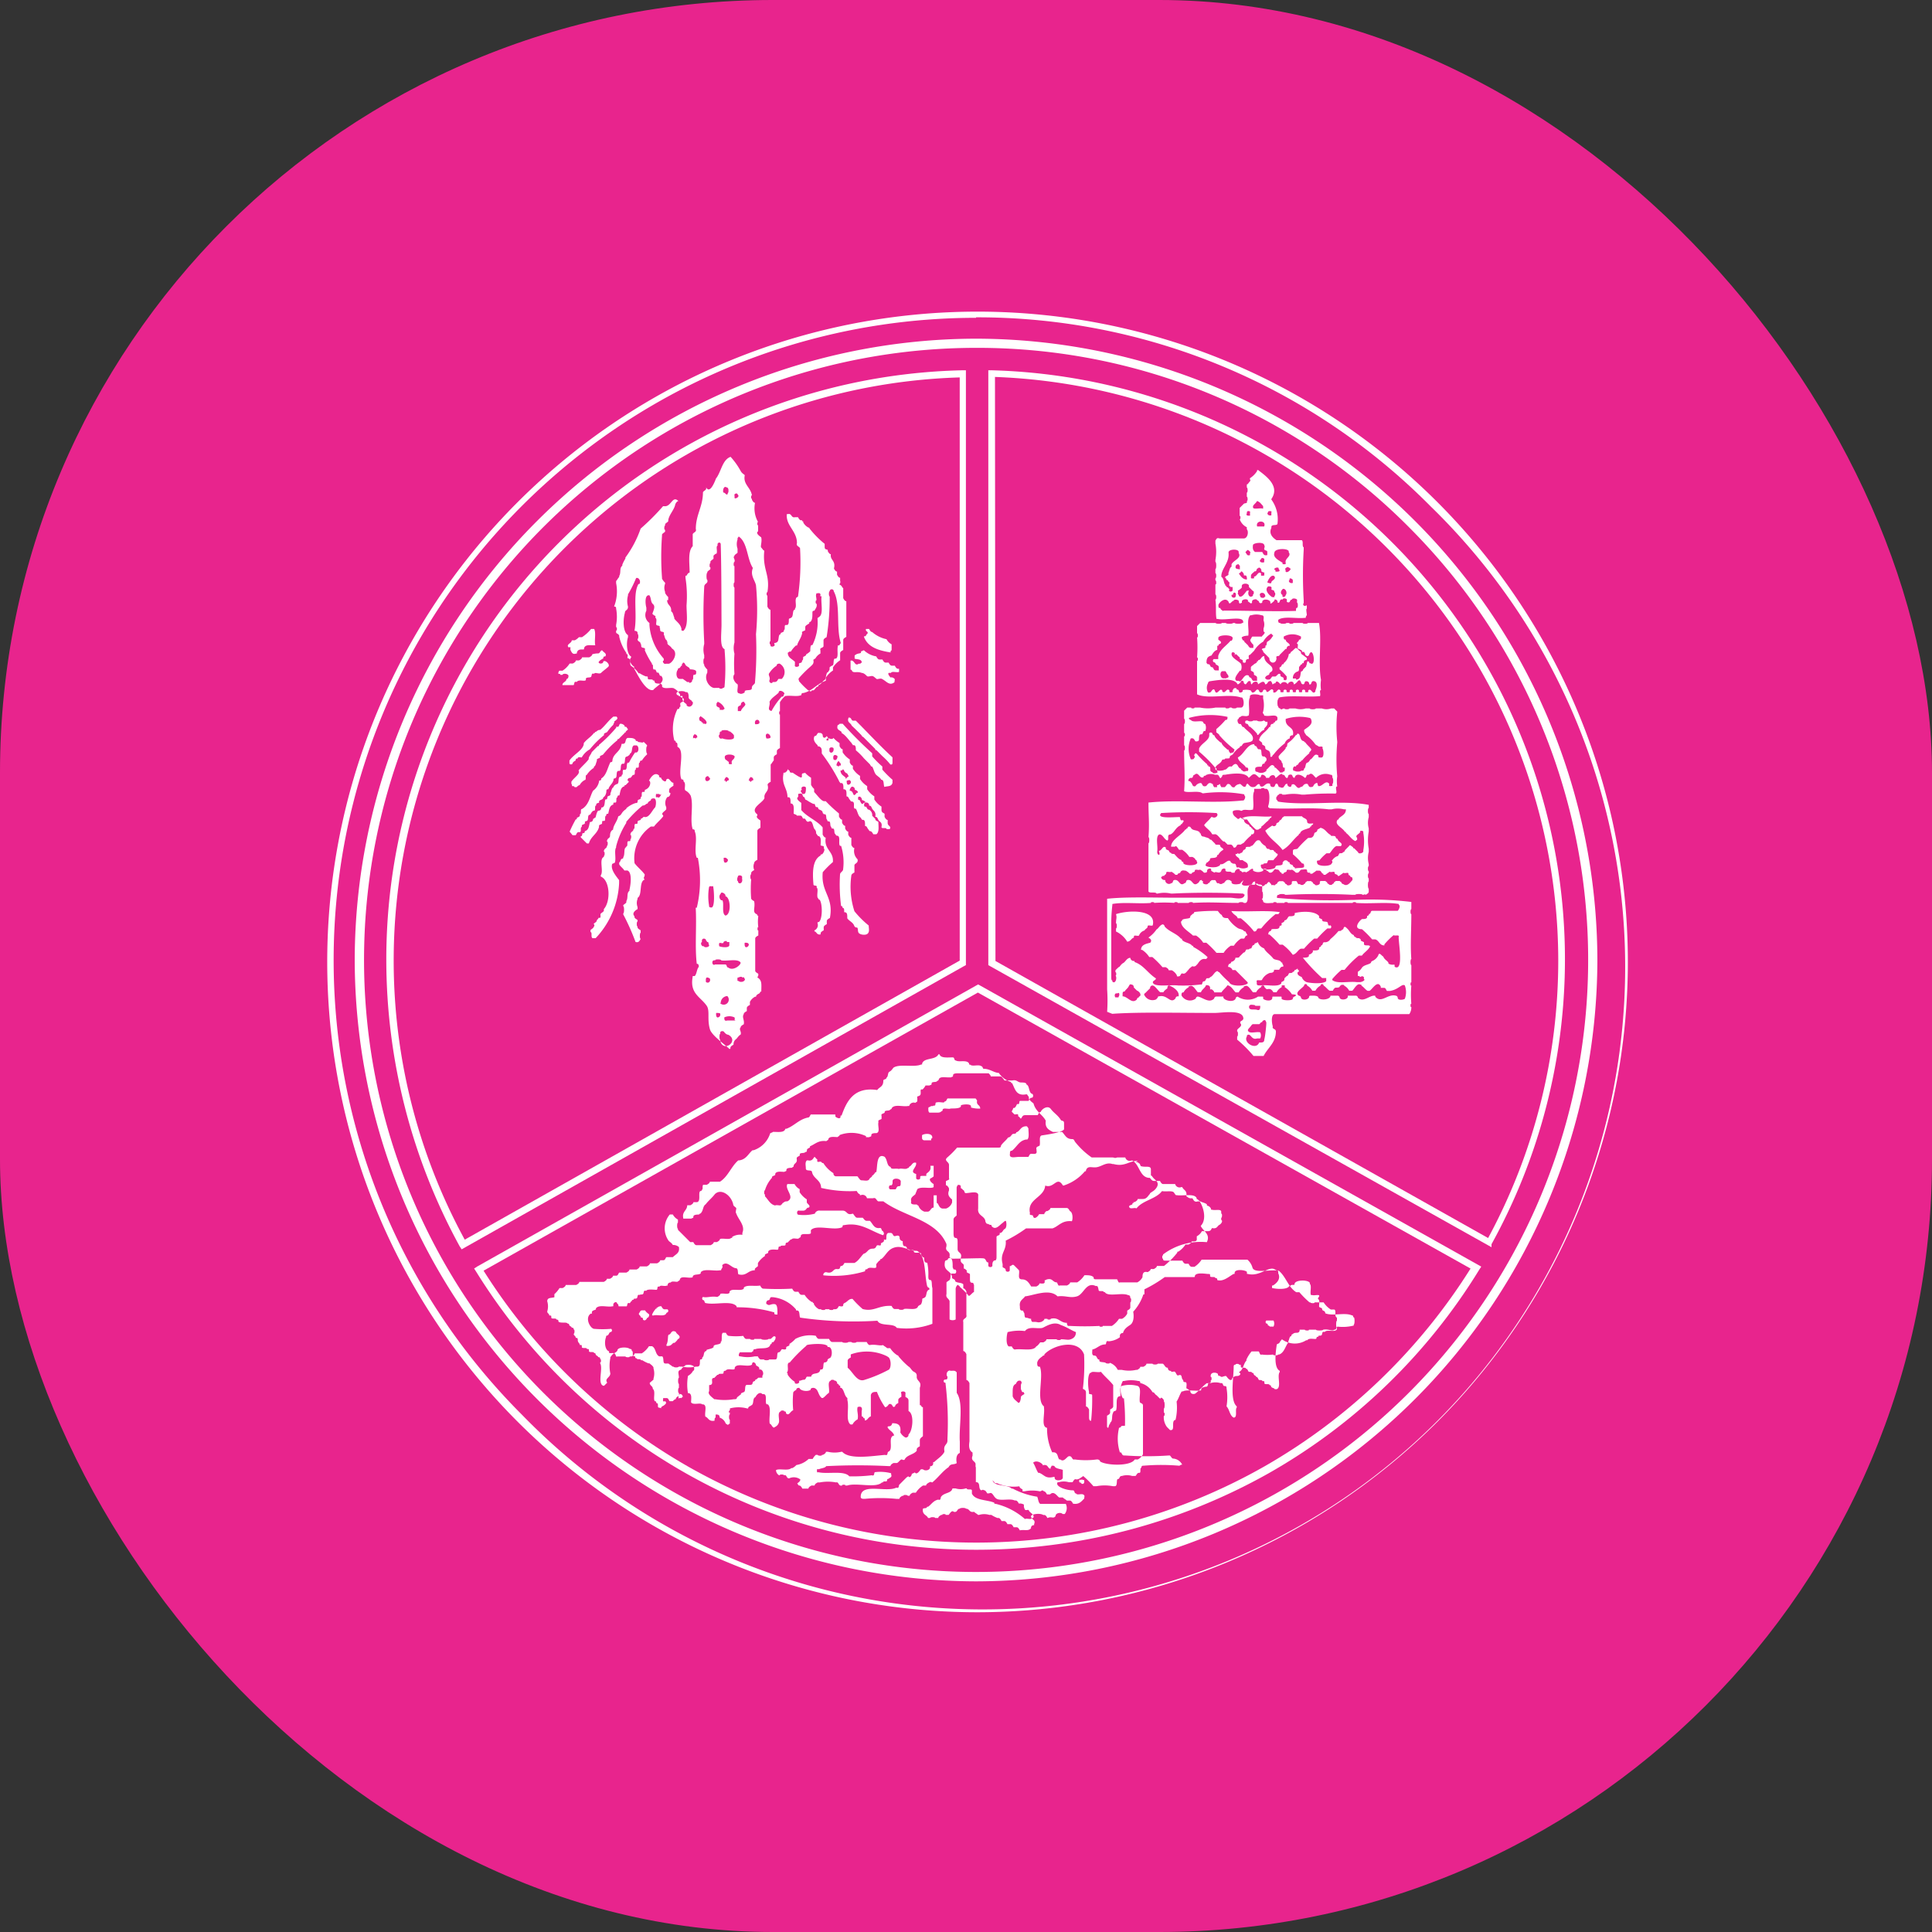 <svg xmlns="http://www.w3.org/2000/svg" xmlns:xlink="http://www.w3.org/1999/xlink" width="20" height="20" viewBox="0 0 20 20"><rect x="0" y="0" width="20" height="20" fill="#333333" stroke="none"/><defs><clipPath id="a"><rect width="20" height="20" rx="8" transform="translate(3994 4021)" fill="#ff665a"/></clipPath></defs><g transform="translate(-3994 -4021)" clip-path="url(#a)"><g transform="translate(3988.359 4021)"><rect width="31.613" height="20" rx="4" transform="translate(0)" fill="#e8248d"/><g transform="translate(8.997 3.19)"><g transform="translate(0 0)"><path d="M6.748,13.5a6.732,6.732,0,1,1,4.776-1.972A6.75,6.75,0,0,1,6.748,13.5Zm0-13.4a6.651,6.651,0,0,0-4.7,11.356,6.651,6.651,0,1,0,9.405-9.405A6.6,6.6,0,0,0,6.748.095Z" transform="translate(0 0)" fill="#fff"/></g><g transform="translate(2.309 1.539)"><g transform="translate(0.116)"><path d="M29.554,14.821h0c.053-.074.063-.19.148-.221a.749.749,0,0,1,.105.148c.011.021.032.032.042.042-.021.095.063.127.074.211-.011-.011-.011.042,0,.032v.011q.016.032.032.032a.289.289,0,0,0,.032.2c-.011-.011-.011.042,0,.032v.063c-.032.021.021.053.032.063.011.042-.011.095,0,.105s.021.032.032.032c-.021.2.063.243.032.432-.011-.011-.011.042,0,.032v.116q.016.032.032.032v.327c-.011-.011-.011.042,0,.032v.011c0,.021.053.011.042-.011s.011-.011.021-.021c.032-.011.011-.084.042-.084v-.011c.011-.011.042-.011.032-.032.021,0,0-.053.021-.053h.011c.021,0,.021-.032.021-.053s.011-.011.021-.021c.032-.011.011-.084.042-.084v-.011c.021-.021,0-.074.011-.105,0-.011.011-.011.021-.021a2.49,2.49,0,0,0,.021-.5c-.011-.021-.042-.021-.032-.053,0-.127-.116-.179-.105-.3h.011c.042-.011.032.042.074.032H30.4q.016.032.032.032h.011c0,.011,0,.011.011.011v.011a.127.127,0,0,0,.053.053c.011,0,.011.011.021.021a.977.977,0,0,0,.148.148v.032c0,.032.021.021.032.032v.011q.016.032.032.032c-.011.063.053.063.032.148q.016.032.032.032v.032q.016.032.032.032v.032c.011.032-.021.032,0,.042s.021.032.032.032v.105q.016.032.032.032v.369q-.032.016-.032.032V16.6q-.032.016-.032.032v.074a.246.246,0,0,0-.074.074v.032a.246.246,0,0,0-.074.074v.032c-.095.032-.137.105-.232.127-.011,0-.021,0-.021.021-.042.021-.116,0-.169.011a.279.279,0,0,0-.053.063v.095c-.011-.011-.011.042,0,.032v.348q-.032.016-.032.032v.032q-.032.016-.032.032v.032c-.011.011-.021.032-.032.042v.179q-.032.016-.032.032c.021.074-.042.074-.032.137-.021.053-.158.105-.074.169v.011c-.021.021.021.042.032.053v.074q-.032.016-.032.032v.3q-.032.016-.032.032a.089.089,0,0,0,0,.074q-.032.016-.032.032v.011c-.011,0-.011.053,0,.053a1.263,1.263,0,0,0,0,.2c.011.021.032.021.032.032.011.063-.021.105.021.127.011,0,.011.021.021.021a.425.425,0,0,0,0,.116c-.011-.011-.011.042,0,.032v.053q-.032.016-.032.032v.337c.011.021.032.021.032.032a.039.039,0,0,1-.011.032c.053.032.042.074.042.148h-.011c0,.021-.021.021-.032.032s-.011.011-.011.021h-.011a.127.127,0,0,0-.053.053v.032q-.032.016-.032.032v.032q-.032.016-.032.032c-.021.032.011.063,0,.105q-.032.016-.032.032c-.021.021.011.042,0,.074-.021.011-.032.032-.042.042s-.032.021-.032.063q-.032.016-.032.032c0,.011,0,.011-.011.011-.042-.042-.179-.137-.2-.2-.032-.105,0-.19-.032-.243-.063-.095-.179-.127-.148-.3,0-.011,0-.011.011-.011h.011c.021-.021.021-.074.042-.095,0-.011,0-.032-.021-.032-.021-.169,0-.39-.011-.58h.011a1.212,1.212,0,0,0,.011-.517h-.011c-.032-.074.011-.2-.021-.274,0-.011,0-.021-.021-.021-.032-.095.011-.253-.021-.348a.127.127,0,0,0-.053-.053c-.021-.011.011-.074-.021-.095,0-.011,0-.021-.021-.021-.042-.084.042-.3-.042-.337v-.011c0-.011,0-.032-.011-.032s0-.021-.021-.021a.475.475,0,0,1,.032-.327c.011,0,.021,0,.021-.021.021,0,0-.032.011-.042s.021-.011.032-.021c.011-.032-.021-.032-.032-.042s0-.032-.011-.032a.127.127,0,0,0-.053-.053c-.021-.021-.105.011-.127-.021v-.011c0-.032-.063-.011-.074-.032s0-.021-.021-.021c0-.021-.053,0-.053-.021s0-.021-.021-.021a.351.351,0,0,1-.063-.032h-.011a.246.246,0,0,0-.074-.074c-.032-.021.011-.074-.042-.084,0-.011.011-.042-.011-.042v-.011a.485.485,0,0,1-.074-.169v-.011c-.011-.021-.032-.021-.032-.032v-.021c.011.011.011-.042,0-.032V16.34a.454.454,0,0,0,0-.169c0-.011,0-.021-.021-.021a.435.435,0,0,0,.021-.243v-.021c.011-.011.021-.032.032-.042v-.011c.021-.032,0-.084.032-.105v-.011a.351.351,0,0,1,.032-.063v-.011a1.12,1.12,0,0,0,.158-.3,2.407,2.407,0,0,0,.232-.232h.011c.074.011.084-.116.148-.053q-.016,0-.032.032c-.011.063-.074.116-.074.179-.011.011-.032.021-.032.032v.011c-.011,0-.011.053,0,.042v.021c-.011.011-.032.021-.032.032v.011a2.96,2.96,0,0,0,0,.432v.011a.146.146,0,0,0,.032.042v.011a.116.116,0,0,0,0,.084v.011a.146.146,0,0,0,.032.042v.032h-.011c0,.053.042.053.042.105V16.2c.021.011.021.042.032.063v.011c.021.032.063.053.074.105v.011c0,.011.011.011.021.011.053-.053.032-.169.032-.264a1.212,1.212,0,0,0-.011-.285v-.021h.011q.016-.032.032-.032c0-.095-.021-.221.032-.274V15.4c.011-.021.042-.021.032-.053,0-.148.074-.232.074-.38.011-.021.042-.021.032-.053.032.063.074-.011.105-.095ZM29.3,17.131c0-.011-.011-.011-.021-.021s-.011-.011-.011-.021,0-.053-.021-.053h-.011c-.021-.021-.127-.011-.084.032h.011c0,.021.032,0,.042.011-.011.053.021.063.042.084v.011C29.291,17.215,29.333,17.141,29.3,17.131Zm.359-2.214c-.021-.021-.042.021-.032.053.021,0,.021.021.042.021,0-.011.011-.021.011-.032v-.011C29.681,14.927,29.67,14.916,29.66,14.916Zm.116.074c0-.021-.042-.011-.032.011v.021c0,.021.063-.011.032-.032Zm.179,1.951a3.924,3.924,0,0,0,.011-.506,2.7,2.7,0,0,0,0-.506c-.011-.053-.063-.105-.032-.179-.063-.095-.053-.264-.148-.327,0,.011-.011.011-.011.021v.011a.146.146,0,0,0,0,.095v.042c-.011.011-.032.021-.032.032-.021.021.011.032,0,.063-.011,0-.011.053,0,.042V15.9c-.011,0-.011.053,0,.053v.569a.216.216,0,0,0,0,.116,1.405,1.405,0,0,0,0,.211c-.032.042.011.095.032.105.011.032-.021.095.021.095.011.011.042,0,.053-.011v-.011c.011-.021.074,0,.074-.032s.021-.032.032-.053ZM29.6,15.507c0-.032-.042-.021-.032.011-.021.011,0,.053-.011.084-.011,0-.021.011-.032.021v.032c-.011.011-.032.021-.032.032V15.7c-.011,0-.011.053,0,.042v.021c-.011.011-.032.021-.032.032V15.8c-.011,0-.011.074,0,.074.011.042-.032.032-.032.074a5.128,5.128,0,0,0,0,.569v.021a.217.217,0,0,0,0,.116v.032c-.011,0-.011.063,0,.063v.011a.146.146,0,0,0,.032.042v.032c-.042.074.032.169.084.158h.042c-.011.011.042.011.032,0,.011,0,.021,0,.021-.021a2.156,2.156,0,0,0,0-.369v-.011c-.053-.021-.032-.158-.032-.253C29.607,16.055,29.607,15.739,29.6,15.507Zm-.844.411c.021-.021,0-.074-.032-.063a1.258,1.258,0,0,1-.084.169v.011a.217.217,0,0,0,0,.116c0,.042-.032.032-.032.063-.021.074-.021.2.032.232v.021c-.021.063-.011.179.032.2v.011c-.032.032.011.084.032.095v.021c.032.053.105.211.179.221H28.9c.032-.042.137-.084.084-.148h-.011c-.011-.011-.011-.042-.032-.032-.011-.011-.011-.042-.032-.032-.021-.011,0-.053-.021-.053V16.74a.872.872,0,0,1-.074-.137c.011-.032-.021-.021-.032-.032s0-.032-.011-.032c0-.032-.032-.021-.032-.053.011,0,.011-.053,0-.053v-.011c0-.011-.011-.021-.032-.021.032-.169-.021-.38.042-.485Zm2.014.074a.021.021,0,1,0-.042,0c-.011,0-.011.053,0,.053a2.546,2.546,0,0,1-.032.422q-.032.016-.032.032v.063c-.011.021-.042.011-.032.042v.032a.127.127,0,0,0-.053.053c-.011,0-.011.011-.021.011.011.042-.011.053-.032.074a1.2,1.2,0,0,0-.116.116c-.011.021,0,.011,0,.032a.805.805,0,0,0,.095.095c.011,0,.011.011.032.011,0-.011.011-.011.021-.011s.021-.021.032-.032.021,0,.021-.021c.032-.011.042-.042.063-.053s.011-.084.042-.084v-.011c.011,0,.011-.021.011-.032s.011-.011.021-.021c.032,0,.011-.063.032-.074h.011c.032-.011.011-.084.021-.127v-.011c.021.011.021-.021.032-.021-.053-.158,0-.4-.074-.538Zm-.137.042c0-.032-.021-.021-.042-.021-.011.032,0,.032,0,.074-.011-.011-.011.042,0,.032.011.032-.011.053-.021.074-.011,0-.021,0-.021.021,0,.042,0,.074-.021.095-.011,0-.011,0-.011.011s-.042.021-.042.042v.032c-.011.011-.042.011-.032.032-.011.053-.042.084-.053.127h-.011a.279.279,0,0,0-.053.063h-.011c-.011,0-.011.011-.021.011,0,.053.042.063.074.095v.032c-.011.032.053.021.042,0V16.74c.011-.011.032,0,.032-.032.011,0,.011-.021.011-.032s.032-.011.032-.032a.145.145,0,0,0,.042-.032c0-.021,0-.053.011-.063h.011a.531.531,0,0,0,.053-.274c0-.011.011-.011.021-.021.042-.032.011-.148.021-.211C30.63,16.045,30.63,16.045,30.63,16.034Zm-1.729.095c-.032-.021-.021-.063-.042-.095-.053-.011-.042.095-.032.127v.032a.1.1,0,0,0,.032.127v.021a.58.58,0,0,0,.148.348v.021c-.021,0,0,.042.021.032h.032c.042-.011.105-.116.032-.158-.011-.021-.032-.032-.042-.042s0-.032-.011-.032V16.5c-.021-.011-.021-.042-.032-.063.011-.032-.021-.021-.032-.032s0-.032-.011-.032c.011-.032-.021-.021-.032-.032s.011-.063-.011-.074v-.021c-.011,0-.021-.011-.032-.021.011-.032.032-.074.011-.095Zm.337.633c-.011-.011-.011-.032-.032-.032,0,.011-.011.011-.011.021v.011c-.011,0-.011.011-.021.021s-.021,0-.021.021c-.021.021-.021.095.021.095h.032c.011.011.032.021.042.032h.021c0,.021.032,0,.032-.011v-.011c.021,0,0-.053.021-.053s.021-.011.021-.032S29.3,16.8,29.28,16.8c0-.021-.021-.021-.042-.042Zm.97-.021c-.011,0-.032,0-.032.021a.246.246,0,0,0-.074.074c-.021.021.011.042,0,.074s.032.042.032.021h.021c.032,0,.032-.032.042-.032h.032A.1.1,0,0,0,30.208,16.74Zm-.011.3h0c-.032.032-.074.053-.095.095.011.042-.032.084.021.095a.749.749,0,0,1,.105-.148c.011,0,.021,0,.021-.021C30.282,17.046,30.208,17,30.2,17.036Zm-.58.179c.011,0,.011-.011.021-.011a.127.127,0,0,0-.074-.074c0,.011-.011.011-.011.021v.021c.011.021.042.011.032.042Zm.232-.063c0-.011-.011-.011-.011-.021a.028.028,0,0,0-.032.032c-.011.011-.032.011-.032.032v.032h.032C29.818,17.194,29.871,17.173,29.85,17.152Zm-.411.211c.042-.021-.032-.074-.053-.084,0,.011-.011.011-.011.021s0,.032.021.032c0,.011.011.011.021.021C29.407,17.363,29.417,17.363,29.438,17.363Zm.517,0c.021,0,.032,0,.042-.011C30.008,17.31,29.945,17.31,29.955,17.363Zm-.348.074c-.021,0-.021.011-.021.032-.021.011,0,.053.021.042h.011c.021.011.116.021.116-.011v-.021c-.011-.021-.032-.032-.042-.042h-.011C29.681,17.426,29.618,17.426,29.607,17.436Zm-.274.074c.011,0,.011-.011.021-.011a.028.028,0,0,0-.032-.032c0,.011-.011.011-.011.021v.032C29.312,17.51,29.322,17.51,29.333,17.51Zm.738,0c.021,0,.032,0,.042-.011C30.113,17.457,30.05,17.447,30.071,17.51Zm-.327.19c-.011-.032-.105-.032-.105,0a.039.039,0,0,0,.011.032c.011,0,.011.011.032.021-.011.032.021.021.032.021C29.7,17.732,29.744,17.742,29.744,17.7Zm-.264.221c0-.011-.011-.011-.011-.021a.028.028,0,0,0-.032.032C29.449,17.985,29.512,17.932,29.481,17.921Zm.169.032c0,.021.011-.011.032-.011a.028.028,0,0,0-.032-.032c0,.011-.011.011-.011.021S29.628,17.953,29.649,17.953Zm.253,0c0,.021.011-.011.032-.011a.028.028,0,0,0-.032-.032c0,.011-.011.011-.011.021S29.881,17.953,29.9,17.953Zm-.274.8c0,.021,0,.032.011.042a.028.028,0,0,0,.032-.032C29.66,18.754,29.649,18.744,29.628,18.754Zm.148.19h0c-.011,0-.011.053,0,.042V19c.011.032.053.011.042-.032v-.011C29.829,18.934,29.786,18.923,29.776,18.944Zm-.3.105h0a.572.572,0,0,0,0,.19c0,.011,0,.021.021.021.042.011.032-.169.021-.221C29.5,19.05,29.491,19.039,29.481,19.05Zm.116.074h0a.045.045,0,0,0,.011.063h.011c.021.032-.011.137.032.158.063-.011.053-.19,0-.2v-.011C29.639,19.113,29.6,19.1,29.6,19.123Zm-.19.474v.021c-.021.011,0,.053.021.042,0,.021.063.011.053-.011s0-.032-.021-.032c0-.011-.011-.011-.011-.021S29.417,19.577,29.407,19.6Zm.221.032h-.021c-.032-.011-.021.021-.021.032.021.011.105.021.105-.011v-.032H29.66C29.681,19.608,29.628,19.608,29.628,19.63Zm.221,0c0,.021,0,.032.011.042a.028.028,0,0,0,.032-.032C29.881,19.63,29.871,19.63,29.85,19.63Zm-.306.179h0c-.042-.011-.032.063,0,.042h.105c.021,0,.011.032.032.032.053.042.137-.032.127-.053-.032-.042-.137-.011-.2-.021C29.607,19.8,29.544,19.8,29.544,19.809Zm.285.179c-.011-.021-.042,0-.053,0v.032c.011,0,.021.011.032.011h.011c.021,0,.042-.021.032-.032S29.85,19.988,29.829,19.988Zm-.38.011v.032c.021.021.053,0,.042-.032C29.491,20,29.449,19.977,29.449,20Zm.148.253a.052.052,0,0,0,.074-.074A.072.072,0,0,0,29.6,20.252Zm-.042.105c0,.021,0,.032.011.042a.028.028,0,0,0,.032-.032C29.6,20.357,29.575,20.357,29.554,20.357Zm.19.042a.122.122,0,0,0-.105,0c0,.021,0,.042.032.032h.084c-.021-.011,0-.011-.011-.032Zm-.105.158c0-.021-.042-.021-.042,0v.011c-.011,0-.011.063,0,.063v.011c.032.127.2,0,.084-.063A.055.055,0,0,1,29.639,20.557Z" transform="translate(-27.92 -14.6)" fill="#fff" fill-rule="evenodd"/><path d="M24.157,31.5h.032c.021.042,0,.116.011.169h-.011c-.042,0-.095-.011-.105.032,0,.011,0,.011-.011.011-.032,0-.053,0-.063.032,0,.011,0,.011-.011.011-.032.011-.042-.011-.053-.032s.011-.042-.021-.032c-.032-.032.032-.042.032-.074h.032a.146.146,0,0,0,.042-.032h.032A.4.4,0,0,0,24.157,31.5Z" transform="translate(-23.819 -29.718)" fill="#fff" fill-rule="evenodd"/><path d="M53.021,31.5h.032q.016.032.032.032a.326.326,0,0,0,.148.074.127.127,0,0,0,.053.053v.063c-.011,0-.011.011-.011.021-.127-.021-.232-.053-.274-.158v-.011c.021.011.021-.021.032-.021C53.053,31.521,53.011,31.532,53.021,31.5Z" transform="translate(-49.837 -29.718)" fill="#fff" fill-rule="evenodd"/><path d="M23.411,33.632c.021,0,.021-.032.042-.032.011.021.053.032.032.063-.011,0-.021,0-.021.021-.021.011-.074.042-.032.053.011,0,.032,0,.032-.021.021-.021.074.032.053.053s-.053.042-.074.063-.063-.011-.074.011c-.032-.011-.021.021-.032.032s-.053,0-.053.021v.011c-.011.021-.074-.011-.095.021-.032-.011-.021.021-.032.032h-.116c0-.032.042-.032.042-.063.011,0,.021-.011.021-.032s-.053-.032-.063-.011h-.021c0-.011-.011-.011-.021-.011a.039.039,0,0,1,.011-.032h.032a.246.246,0,0,0,.074-.074h.032q.032-.016.032-.032h.032q.032-.016.032-.032h.074q.032-.016.032-.032A.226.226,0,0,1,23.411,33.632Z" transform="translate(-23 -31.597)" fill="#fff" fill-rule="evenodd"/><path d="M51.805,33.611c.011,0,.021-.011.032-.011a.24.24,0,0,0,.127.063q.016.032.032.032h.032q.016.032.032.032h.032q.016.032.032.032h.032q.016.032.032.032H52.2v.032c-.021.011-.074-.011-.084.011H52.1c-.011,0-.011,0-.011.011s.032.053.032.032c.021.011.042.011.032.042v.011c-.053.042-.084-.011-.127-.032-.011-.011-.042,0-.053,0s-.032-.032-.053-.032-.042.011-.053,0-.032-.032-.053-.032c-.053-.021-.095.011-.105-.032-.011,0-.011,0-.011-.011v-.084c.042-.011.042.063.084.032h.011c.011,0,.011-.011.021-.011,0-.042-.053-.032-.074-.042v-.032C51.774,33.621,51.816,33.642,51.805,33.611Z" transform="translate(-48.674 -31.597)" fill="#fff" fill-rule="evenodd"/><path d="M24.553,40.1h.032c.021.021,0,.032-.011.042s-.011,0-.011.011-.011.021-.011.032a.458.458,0,0,0-.063.074c-.011.011-.042.011-.032.032a.977.977,0,0,0-.148.148.216.216,0,0,0-.084.084c-.011,0-.042-.011-.042.011-.011,0-.021,0-.021.021q-.032.016-.032.032a.02.02,0,0,1-.032,0v-.032c.042-.063.137-.105.148-.169v-.011c.032-.042.074-.063.105-.105.011,0,.011,0,.011-.011.021,0,.021-.021.053-.021C24.459,40.205,24.5,40.142,24.553,40.1Z" transform="translate(-23.984 -37.411)" fill="#fff" fill-rule="evenodd"/><path d="M51.482,40.284c-.011-.032-.053-.032-.032-.084.032,0,.021.021.042.032h.032c.127.127.253.264.38.38v.042c0,.021,0,.032-.011.032h-.011A.637.637,0,0,0,51.8,40.6l-.063-.063c-.011,0-.011,0-.011-.011L51.6,40.4c-.011,0-.011-.011-.021-.021l-.063-.063Z" transform="translate(-48.446 -37.501)" fill="#fff" fill-rule="evenodd"/><path d="M24.806,40.8a.055.055,0,0,1,.042.021c0,.011,0,.011.011.011s.011.011.021.021-.021.021-.021.032-.011,0-.011.011l-.063.063c-.011,0-.011,0-.011.011a.976.976,0,0,0-.148.148c-.011.011-.042.011-.032.032-.011.011-.042.011-.032.032-.011.021-.011.053-.032.063v.011a.246.246,0,0,0-.074.074c-.021,0,0,.053-.021.053a.127.127,0,0,0-.053.053c-.011,0-.021.011-.032.021h-.021c0-.011-.011-.011-.021-.011s0-.021-.011-.021V41.4c.021-.032.053-.053.074-.084,0-.011.011-.011,0-.032.032-.042.074-.074.105-.116,0-.032.021-.042.032-.074l.063-.063c.011,0,.011,0,.011-.011a1.439,1.439,0,0,0,.179-.179v-.011C24.8,40.842,24.785,40.8,24.806,40.8Z" transform="translate(-24.163 -38.037)" fill="#fff" fill-rule="evenodd"/><path d="M50.382,40.821c0-.011.021-.011.021-.021h.032a4.187,4.187,0,0,0,.306.306v.032a1,1,0,0,0,.105.105v.032a.994.994,0,0,0,.105.105v.032c-.011.042-.053.032-.084.042-.011-.021,0-.074-.032-.074-.011-.021-.032-.032-.042-.042-.032-.021-.032-.063-.053-.095H50.73c0-.011-.011-.011-.011-.021l-.063-.063a.636.636,0,0,0-.084-.084c0-.021,0-.053-.021-.053H50.54c0-.011-.011-.011-.011-.021-.032-.032-.063-.084-.105-.105v-.011C50.4,40.863,50.372,40.863,50.382,40.821Z" transform="translate(-47.493 -38.037)" fill="#fff" fill-rule="evenodd"/><path d="M24.7,42.2c.042,0,.063,0,.084.021,0,.011,0,.011.011.011s.011.011.021.011.053.011.042,0h.011l.032.032v.011c-.011,0-.011.074,0,.074v.011a.279.279,0,0,0-.053.063c-.011,0-.021,0-.021.021-.021,0,0,.053-.021.053s-.021,0-.021.021c-.021,0,0,.053-.021.053s-.021.032-.042.032-.032.032-.011.032v.011l-.032.032c-.011,0-.011,0-.011.011-.042.011-.042.053-.053.095-.011,0-.021,0-.021.021-.021,0,0,.053-.021.053s-.021,0-.021.021c-.042.011-.042.053-.053.095-.011,0-.021,0-.021.021-.021,0,0,.053-.021.053s-.021,0-.021.021-.032.011-.032.032v.011c-.021.074-.084.095-.105.169h-.021l-.063-.063v-.011c.021,0,.011-.032.021-.032s.021,0,.021-.021c.042-.011.042-.053.053-.095a.028.028,0,0,0,.032-.032c.011,0,.011-.011.021-.011s.011-.053.032-.074a.028.028,0,0,0,.032-.032c.042,0,.032-.053.042-.084.011,0,.021,0,.021-.021s.032-.011.032-.032v-.011c.011-.021.011-.053.032-.063q0-.016.032-.032c.032,0,.011-.063.032-.074s.021,0,.021-.021c.021,0,0-.053.021-.053h.011c.032,0,.011-.063.032-.074h.011a.928.928,0,0,1,.063-.105h.011c.032,0,.032-.074,0-.074h-.021c-.032.011-.011.074-.042.084q0,.016-.032.032c-.032,0-.011.063-.032.074h-.011c-.032,0-.011.063-.032.074h-.011c-.032,0-.011.063-.032.074s-.021,0-.021.021c-.011.042-.042.053-.053.095-.011,0-.021,0-.021.021s-.011.053-.032.063c0,.032-.053.021-.042.053-.011.011-.032,0-.032.032-.021,0,0,.053-.021.053s-.032.032-.042.042c-.032,0-.011.053-.032.063s-.021,0-.021.021-.032.011-.032.032v.011c-.021,0,0,.053-.021.053h-.011c-.021,0-.021.021-.032.032h-.032L24.1,43.17a1.409,1.409,0,0,1,.063-.127c.011,0,.011,0,.011-.011s.032-.011.032-.032v-.011c.021,0,0-.053.021-.053.074-.042.084-.137.116-.19a.152.152,0,0,0,.063-.105c.011,0,.021,0,.021-.021.053-.032.063-.105.095-.169.011,0,.021,0,.021-.021.011-.074.084-.084.095-.169h.011C24.69,42.263,24.669,42.211,24.7,42.2Z" transform="translate(-23.984 -39.29)" fill="#fff" fill-rule="evenodd"/><path d="M48.257,41.759c.011-.042.053.011.074-.021a.279.279,0,0,0,.063.053v.032q.016.032.032.032v.032a.246.246,0,0,0,.074.074v.032q.016.032.032.032v.032a.246.246,0,0,0,.074.074v.032a.246.246,0,0,0,.074.074v.032a.246.246,0,0,0,.074.074v.032a.246.246,0,0,0,.074.074v.032c0,.032.021.032.032.042v.032q.016.032.032.032v.032c0,.032.042.032.021.063h-.032c0-.021-.053,0-.053-.021.011-.053-.021-.053-.032-.074s-.011-.032-.032-.032c.011-.053-.021-.063-.032-.084s-.011-.032-.032-.032a.028.028,0,0,0-.032-.032c-.021-.011-.032.053,0,.042.011.011.011.032.032.032a.064.064,0,0,1,.032.063l.032.032c0,.021.021.021.032.032,0,.042.011.105-.021.127h-.032q-.016-.032-.032-.032c-.011,0-.011-.011-.021-.021s-.011-.032-.032-.032v-.011c0-.021,0-.053-.021-.053h-.011c0-.011-.011-.011-.011-.021-.032-.021-.032-.063-.053-.095h-.011c-.021-.011.011-.074-.032-.074-.011,0-.011-.011-.021-.021s-.011-.032-.032-.032v-.011c0-.042,0-.063-.032-.063v-.011c0-.021,0-.053-.021-.053H48.4c0-.011-.011-.011-.011-.021a1.873,1.873,0,0,0-.179-.285v-.011c0-.032,0-.053-.032-.063-.011,0-.011,0-.011-.011-.021-.021-.053-.053-.032-.095.032,0,.021-.042.053-.032a.028.028,0,0,1,.032.032c.011.032.032.011.042,0C48.3,41.77,48.268,41.77,48.257,41.759Zm.032.116c.011.032.053.011.042-.032-.011-.011-.042-.011-.042.011Zm.042.084c.021.021.042,0,.042-.032C48.352,41.907,48.32,41.907,48.331,41.96Zm.063.032c-.011-.032-.032.011-.032.032.011,0,.021.021.032,0H48.4c.011.011.011-.032-.011-.032Zm.063.105c-.021-.011-.011-.032-.032-.032,0,.011-.011.011-.021.011,0,.042.032.053.053.074,0,.032.011-.011.032-.011C48.478,42.107,48.468,42.1,48.457,42.1Zm.011.084c0,.021,0,.032.011.042a.028.028,0,0,0,.032-.032C48.5,42.171,48.5,42.171,48.468,42.181Zm.084.095a.028.028,0,0,0-.032-.032.055.055,0,0,0-.021.042c.032,0,.032.032.042.042s.021-.011.032-.021C48.6,42.308,48.573,42.276,48.552,42.276Zm.074.105c0-.021-.021-.042-.032-.032-.011-.011-.011.042,0,.032H48.6c.011.011.021.063.042.032.011,0,.011,0,.011-.011C48.679,42.413,48.647,42.382,48.626,42.382Z" transform="translate(-45.484 -38.828)" fill="#fff" fill-rule="evenodd"/><path d="M26.8,45.821c.021-.042.063-.095.105-.053,0,.011,0,.021.021.021,0,.021.053.063.053.021.032-.032.042.032.074.032v.032a.146.146,0,0,0-.042.032c0,.011-.011.042.011.042,0,.021-.011.042-.032.042a.1.1,0,0,0-.011.105v.021c-.011.021-.063.042-.032.063v.011c-.032.042-.063.063-.095.105h-.032a.4.4,0,0,0-.169.38c.032.042.074.074.105.116,0,.032-.021.032,0,.053-.063.021-.021.158-.074.19v.011a.116.116,0,0,0,0,.084v.021c-.021.011-.063.042-.032.074v.011c.011.021.032.021.032.032v.011c-.011,0-.011.053,0,.053v.011c.011.021.032.021.032.032v.021c-.011,0-.011.063,0,.063-.011.021-.021.042-.053.032a2.328,2.328,0,0,0-.127-.285v-.011c.011,0,.011-.074,0-.074v-.011c.011-.011.032-.021.032-.032v-.011c.021-.032,0-.084.032-.105v-.011c.011-.042.032-.179-.021-.2h-.032c-.011-.021-.042-.042-.053-.063v-.021c.011,0,.011-.021.021-.032s.021,0,.021-.021c.021-.032,0-.095.032-.105V46.5c.021,0,0-.053.021-.053s.021,0,.021-.021c.011,0,.011-.053,0-.042,0-.042.032-.032.032-.063.021,0,0-.053.021-.053s.021,0,.021-.021.042-.011.032-.032c.011,0,.021-.011.032-.021.053.021.084-.063.116-.095.011-.011.021-.095-.011-.095-.011,0-.032,0-.032.021q-.032.016-.032.032c-.021,0-.021.021-.053.021a1.276,1.276,0,0,0-.169.169v.011a.844.844,0,0,0-.105.243v.011c-.021.032,0,.105-.011.148,0,.021-.032.011-.032.032-.011.053.042.116.074.158v.032a.887.887,0,0,1-.243.569h-.032c-.021-.011,0-.063-.021-.063v-.021c.011-.011.032-.021.032-.032a.02.02,0,0,0,0-.032c.011-.011.032-.021.032-.032s.011-.011.021-.032c.032.011.011-.032.021-.042s.032-.021.032-.032V47.15c.074-.084.063-.3-.032-.337V46.8c.032-.042-.021-.169.032-.19V46.6c.011,0,.011-.053,0-.042,0-.042.032-.032.032-.063.011,0,.011-.053,0-.042,0-.042.032-.032.032-.063s.011-.053.032-.063c0-.042.042-.084.053-.137.032-.011.032-.032.053-.053s.032-.021.032-.032a.276.276,0,0,1,.095-.053c.011,0,.021,0,.021-.021s.032-.011.032-.032V45.99c.021,0,0-.053.021-.053s.021,0,.021-.021C26.822,45.895,26.822,45.821,26.8,45.821Zm.105.137h-.032c0,.021-.011.042.021.032,0,.021.032-.011.032-.032C26.917,45.969,26.917,45.969,26.906,45.958Z" transform="translate(-25.863 -42.468)" fill="#fff" fill-rule="evenodd"/><path d="M45.253,45.442c0-.021.032-.011.032-.021a.28.28,0,0,0,.063.053v.074a.146.146,0,0,0,.032.042v.032c.032.032.074.095.105.095H45.5a1.5,1.5,0,0,0,.137.127v.032q.016.032.032.032v.032q.016.032.032.032V46q.016.032.032.032v.032q.016.032.032.032v.074q.016.032.032.032a.119.119,0,0,0,.032.116c.011.042-.032.042-.032.063v.074q-.032.016-.032.032a.821.821,0,0,0,.032.369.978.978,0,0,0,.148.148c0,.032.011.063-.011.084s-.084.011-.095-.011,0-.053-.021-.053-.011-.011-.021-.011c-.011-.042-.053-.053-.074-.084,0-.042,0-.063-.032-.063v-.011c0-.011,0-.032-.011-.032s0-.021-.021-.021a1.7,1.7,0,0,1-.011-.327c0-.021.032-.032.032-.053a.579.579,0,0,0-.021-.243h-.011c-.021-.021.011-.105-.032-.105-.011,0-.011-.011-.021-.021s0-.053-.021-.053-.011-.011-.021-.021,0-.053-.021-.053-.011-.011-.021-.021,0-.053-.021-.053-.011-.011-.021-.011c0-.032-.032-.032-.042-.042s0-.021-.021-.021-.011-.042-.032-.032a.459.459,0,0,1-.074-.042c-.021,0-.011-.032-.032-.032-.011-.021-.011-.042-.042-.032-.011,0-.011,0-.011.011v.021c-.032.021.021.053.032.063v.074c.063.074.158.105.221.179v.074q.016.032.032.032c-.021.127.084.137.074.253a.994.994,0,0,0-.105.105c-.021.211.116.253.074.474q-.032.016-.032.032v.032q-.032.016-.032.032v.032q-.032.016-.032.032c0,.011,0,.011-.011.011-.032,0-.032-.032-.053-.032v-.011a.059.059,0,0,0,.032-.074c0-.011,0-.011.011-.011.042-.021.042-.19.011-.232-.011,0-.011-.011-.021-.021-.011-.032.011-.095-.011-.105.011-.032-.032-.011-.032-.032-.011-.127-.011-.253.074-.3,0-.011,0-.011.011-.011s.042-.053.021-.063c.011-.032-.021-.021-.032-.032,0-.032.011-.084-.021-.095-.011,0-.011-.011-.021-.021s0-.032-.011-.032v-.011c-.032-.011-.021-.116-.074-.084-.032,0-.021-.042-.053-.032-.011-.011-.011-.032-.032-.032H45.2c0-.011-.021-.011-.032-.021,0-.042.011-.105-.032-.105v-.011c0-.021,0-.053-.021-.053h-.011c0-.095-.063-.127-.042-.243,0-.011,0-.011.011-.011s.032-.021.032-.032.011.011.021.011c0,.021.011.021.032.021C45.264,45.495,45.253,45.474,45.253,45.442Zm.021.2c.021,0,.021-.042.021-.063s-.063-.021-.042.021c-.032.011.011.032,0,.042Z" transform="translate(-42.733 -42.152)" fill="#fff" fill-rule="evenodd"/></g><g transform="translate(0 6.189)"><path d="M39.052,90.8h.021c.032,0,.021.042.053.032s.042,0,.042.021.021.032.032.032c0,.021,0,.053.021.053s.011.011.021.011c0,.042.053.021.074.032-.011.042.053.011.074.032v.011q.016.032.032.032c0,.032,0,.053.032.053a.557.557,0,0,1,.011.137c0,.021,0,.042.021.042s.011.053.021.084v.369a.774.774,0,0,1-.369.042c-.032-.053-.169-.011-.2-.074a3.885,3.885,0,0,1-.8-.032c-.011-.021,0-.074-.032-.074-.011,0-.011,0-.011-.011a.366.366,0,0,0-.243-.127h-.011c-.021,0-.011.032-.032.032s-.032.042-.011.042c.021.021.042-.011.084,0,.021.011.021.053.021.095v.011c-.021,0-.032,0-.032-.011v-.011a1.375,1.375,0,0,0-.38-.053c-.011,0-.011,0-.011-.011-.053-.063-.221-.011-.316-.032-.021,0-.011-.032-.032-.032a.02.02,0,0,1,0-.032c.042.011.084-.011.148,0q.032-.016.032-.032c.032-.011.074.011.095-.011v-.011c.021-.042.116,0,.148-.032v-.011c.032-.032.105-.011.169-.021q.016.032.032.032a2.746,2.746,0,0,0,.3,0q.016.032.032.032h.032q.016.032.032.032h.032a.246.246,0,0,0,.074.074h.011c0,.011,0,.011.011.011v.011a.127.127,0,0,0,.053.053h.021c0,.011.053.011.042,0h.042c0,.011.053.011.042,0H38.5c.032,0,.032-.032.042-.032s.042.011.042-.011.021-.021.032-.032.011,0,.011-.011c.021-.011.021-.021.053-.021a1,1,0,0,0,.105.105c.116.032.169-.042.3-.032q.016.032.032.032h.042c0,.011.053.011.053,0,.042-.011.137.021.148-.032.011,0,.011-.011.021-.011s.021-.032.021-.053.011-.011.021-.021c.032-.011.011-.074.053-.084,0-.011,0-.021-.011-.021s0-.011-.011-.011c-.032-.127-.011-.316-.105-.369-.095,0-.158-.063-.243-.032-.063.021-.084.084-.127.116-.011,0-.011,0-.011.011-.021.011-.032.032-.042.042v.032c-.011.021-.074-.011-.095.021-.011,0-.021,0-.021.021a1.1,1.1,0,0,1-.432.042.028.028,0,0,1,.032-.032c.074.021.063-.042.116-.032.032,0,.021-.021.032-.032.032,0,.032-.032.042-.032H38.7c.042-.021.063-.063.095-.095.042-.011.042-.053.095-.053.032,0,.032-.021.042-.032s.042.011.042-.011v-.011c.011-.011.032-.011.032-.032v-.011C39.052,90.895,39.01,90.811,39.052,90.8Z" transform="translate(-35.52 -88.955)" fill="#fff" fill-rule="evenodd"/><path d="M32.242,98.021c.021-.011.021-.021.053-.021q.016.032.032.032h.032a.02.02,0,0,1,0,.032c-.011,0-.011.011-.021.021-.032.021-.084,0-.127.011-.011,0-.011,0-.011-.011a.221.221,0,0,1,.042-.063C32.242,98.032,32.253,98.032,32.242,98.021Z" transform="translate(-31.114 -95.396)" fill="#fff" fill-rule="evenodd"/><path d="M30.932,98.4h.032c.011.021.032.032.042.042a.039.039,0,0,1-.011.032c-.011,0-.011.011-.021.021a.02.02,0,0,1-.032,0c0-.011,0-.021-.021-.021,0-.011-.011-.021-.021-.032v-.011C30.911,98.421,30.911,98.4,30.932,98.4Z" transform="translate(-29.951 -95.753)" fill="#fff" fill-rule="evenodd"/><path d="M33.621,100.489c.032,0,.021-.053.074-.032.011.032.063.042.032.074-.011,0-.011.011-.021.021s-.011.011-.021.021h-.011c-.021.011-.021.032-.063.032-.011,0-.011,0-.011-.011C33.621,100.553,33.611,100.51,33.621,100.489Z" transform="translate(-32.366 -97.59)" fill="#fff" fill-rule="evenodd"/><path d="M59.469,77.632c.021,0,.021-.021.032-.032h.285c.011,0,.011.011.021.021-.011.053.032.042.032.084a.292.292,0,0,1-.095-.011v-.011c0-.032-.095-.021-.105-.011v.011c-.011.021-.063.021-.105.021-.021.011-.074-.011-.084.011v.011c-.021.011-.021.021-.053.021h-.084c-.011-.011-.011-.021-.011-.042s.011-.011.021-.021.032,0,.032-.011c.032.011.011-.032.032-.032C59.427,77.632,59.469,77.653,59.469,77.632Z" transform="translate(-55.357 -77.147)" fill="#fff" fill-rule="evenodd"/><path d="M58.7,81.12v-.032c.032-.021.116-.021.105.032-.011,0-.011.011-.011.021h-.074A.023.023,0,0,1,58.7,81.12Z" transform="translate(-54.82 -80.255)" fill="#fff" fill-rule="evenodd"/><path d="M59.273,99.1H59.3c.021.011.011.063.032.074h.032c0,.011.011.011.021.021v.8c.011.042.042.053.074.084v.158a.207.207,0,0,1-.032.148v.148a.028.028,0,0,0-.032.032v.032a.028.028,0,0,0,.032.032c.011,0,.011,0,.011.011.021.053.137.011.179.032v.032c0,.011-.011.011-.011.021H59.6c-.021.032-.063.021-.095.042,0,.095.148.053.2.105h.011a.793.793,0,0,0,.253.084c.011.021.011.063.032.074h.264a.1.1,0,0,1-.011.105h-.021c-.021-.021-.074-.011-.074.021-.021.032-.042,0-.084.021q-.016-.032-.032-.032h-.011c-.032-.021-.116-.011-.127.011,0,.042.053.032.032.084v.011a.028.028,0,0,0-.032.032c-.032.032-.063.011-.116.021q-.016-.032-.032-.032h-.032q-.016-.032-.032-.032h-.032q-.016-.032-.032-.032H59.6q-.016-.032-.032-.032h-.011a.353.353,0,0,1-.063-.032h-.021a.18.18,0,0,0-.105,0h-.011c-.011-.011-.032-.021-.042-.032-.053.011-.042-.032-.084-.032,0-.011-.063-.011-.063,0-.032,0-.021.042-.063.032-.021-.021-.042.021-.053.032H59.02c.011-.011-.042-.011-.032,0h-.011q-.032.016-.032.032h-.032c0-.011-.053-.011-.053,0h-.021c-.011-.032-.063-.032-.053-.095.011-.011.042,0,.042-.021h.011c.032-.021.053-.063.105-.074.032.011.021-.021.032-.032.032-.042.105-.032.116-.084h.032a.179.179,0,0,0,.105,0h.011c0,.021.053,0,.053.021v.032c.032.074.158.063.232.095,0,.011,0,.011.011.011a.7.7,0,0,1,.306.158c.021-.011.063.011.074-.011h.011c.021-.032-.032-.053-.042-.074s-.021,0-.042-.011a.079.079,0,0,1-.011-.053.079.079,0,0,0-.053-.011q-.016-.032-.032-.032h-.011c-.042-.021-.116,0-.169-.011s-.053-.084-.095-.063h-.021q-.016-.032-.032-.032c-.021-.011-.011,0-.032,0-.032-.021,0-.084-.053-.084v-.2c0-.095-.011-.2.032-.243v-.274c0-.032-.021-.032-.032-.042V99.69c0-.032-.021-.032-.032-.042v-.032c0-.032-.021-.032-.032-.042v-.137c-.011-.042-.053-.053-.032-.116,0-.011.011-.011.021-.021.032,0,.011-.053.032-.063s.021-.011.042-.011C59.252,99.121,59.263,99.111,59.273,99.1Z" transform="translate(-54.897 -96.38)" fill="#fff" fill-rule="evenodd"/><path d="M92.433,99.4h.074a.067.067,0,0,1,0,.063h-.032c-.011,0-.011-.011-.021-.011s0-.021-.021-.021A.02.02,0,0,1,92.433,99.4Z" transform="translate(-84.989 -96.648)" fill="#fff" fill-rule="evenodd"/><path d="M53.617,104.3c.021.011.053-.011.074.021v.211c.074.105.021.348.032.506v.116c-.032.011-.042.053-.032.105-.032.021-.063,0-.084.042-.063.042-.105.105-.169.158-.011,0-.011-.011-.032,0s-.032.021-.032.032h-.032a.246.246,0,0,0-.074.074h-.032q-.032.016-.032.032h-.021c0-.011-.053-.011-.042,0h-.011q-.032.016-.032.032h-.032a1.693,1.693,0,0,0-.327,0c-.021,0-.042,0-.042-.021,0-.148.264-.042.369-.095.032.011.021-.021.032-.032l.063-.063c.011-.011.021-.021.032-.021.011.021.032-.011.032-.021s.021-.011.032-.021c.021.032.053-.021.063-.032h.021c.021.021.074.011.074-.021v-.011a.028.028,0,0,0,.032-.032c0-.011,0-.011.011-.011.032-.032.084-.063.105-.105v-.011c-.011-.063.032-.063.032-.105v-.021a3.428,3.428,0,0,0-.021-.58h-.011c-.011-.011-.011-.032.011-.032s.021-.011.021-.032C53.586,104.363,53.575,104.311,53.617,104.3Z" transform="translate(-49.452 -101.031)" fill="#fff" fill-rule="evenodd"/><path d="M26.434,75.419c.011.011.011.032.032.032v.032c0,.021.042.021.042,0s0-.042.021-.053h.011c.011-.011.011-.021.011-.042v-.2c0-.021.042-.011.032-.042.032,0,.032-.032.053-.042s.021-.063.011-.084c-.011,0-.021.011-.032.021-.032.021-.074.084-.116.032,0-.011,0-.011-.011-.011s-.021-.011-.032-.011-.021-.021-.021-.032c-.011-.053-.084-.053-.074-.127v-.127c.011-.063-.084-.032-.127-.032-.021,0-.011-.032-.032-.032,0-.011-.011-.011-.021-.021v-.011c0-.021-.011-.021-.032-.021,0,.011-.011.011-.011.032v.285c-.011.011-.032.021-.032.042v.137c0,.021,0,.053.021.053s.021.021.021.042v.074c0,.042.053.032.032.095v.021c0,.032.032.032.032.053v.032c.011,0,.021.011.032.021-.011.032.032.021.032.042v.042c0,.021,0,.042.021.042s.011.011.021.021v.074c-.021.011-.032.032-.053.042a.807.807,0,0,0-.095-.095c0-.011-.011-.011-.021-.021a.062.062,0,0,0-.021.053v.306a.067.067,0,0,1-.063,0v-.19c-.011-.032-.042-.032-.032-.074v-.116c0-.011.011-.011.021-.021.032-.011.011-.063.032-.074h.032c.021,0,.021-.042,0-.042s-.011-.011-.021-.021c0-.053,0-.095-.032-.105v-.011c.011-.063-.053-.042-.032-.105v-.021c-.105-.253-.443-.285-.654-.443h-.053c-.021-.011-.021-.042-.053-.032h-.063a.047.047,0,0,0-.063-.032h-.011v-.011q-.016,0-.032-.032a1.3,1.3,0,0,1-.369-.032c0-.084-.084-.095-.095-.169-.011-.021-.063,0-.063-.032s-.011-.063.011-.084H24.6c.042.011.053-.021.063-.032s.011.011.032.021V74.4c0,.021.032,0,.042.011s.011.011.021.011a.335.335,0,0,0,.105.105.028.028,0,0,0,.032.032h.211c.011,0,.011.011.021.021s.011.021.032.021.063.011.074-.011.032-.021.032-.042h.011c0-.011.011-.011.021-.032.011,0,.011,0,.011-.011.011-.053,0-.19.084-.148.032.032.021.095.063.105,0,.032.053.011.084.021.032-.011.074.011.095-.011.011,0,.011,0,.011-.011.032-.011.032-.053.074-.042v.011c0,.042-.074.084,0,.105v.042c0,.021.042.021.042,0v-.011c0-.011.011-.011.021-.011h.042v-.021c.021-.021.053-.032.042-.084H25.9v.105c0,.011-.011.011-.021.021-.042.011,0,.053.021.063v.032c-.032.021-.127-.011-.169.021l-.021.053c-.021.021-.053.032-.042.074-.011.032.021.032.053.032.011,0,.011.011.021.011a.1.1,0,0,0,.063.063h.032c.032,0,.032-.042.063-.042v-.127h.032v.063c0,.011,0,.021.011.021.011.021.021.053.053.053h.032a.1.1,0,0,0,.063-.063V74.8c-.021-.021-.053-.042-.032-.095v-.021q-.016-.032-.032-.032v-.042c.011-.011.042-.011.032-.032v-.137c0-.032-.053-.042-.021-.074a.993.993,0,0,0,.105-.105h.422c.021,0,.032,0,.032-.021.021-.032.053-.053.074-.084.021,0,.032-.021.042-.032s.042,0,.042-.021c.042-.011.042-.063.105-.063.011,0,.011.011.021.021,0,.042.011.095-.011.116h-.011c-.074.011-.095.074-.148.116-.021,0-.021.011-.021.032-.011.053.053.032.095.032h.095c.011-.011.011-.032.032-.032s.063.011.053-.032v-.011c-.011-.032.021-.032.032-.042.011-.032-.011-.095.021-.105.074-.011.211-.032.232-.063v-.063c0-.032-.021-.021-.032-.032-.032-.053-.074-.074-.105-.116s-.095,0-.105.032c-.021,0-.021.021-.032.032h-.127c-.032,0-.032.021-.042.032s-.011-.011-.032-.021v-.011c0-.021-.032,0-.042-.011s-.011-.011-.021-.021.011-.021.011-.042h.011c.021-.011.021-.032.032-.042.032.011.011-.032.032-.032h.084c.011-.011.011-.032.032-.032s.021-.042,0-.042c-.032-.021-.021-.084-.053-.095,0-.021-.032-.021-.053-.021-.042,0-.042-.032-.095-.021h-.074c-.011,0-.011-.011-.021-.021s-.011-.021-.032-.021h-.095c0-.011-.011-.021-.021-.032h-.316c-.021,0-.053,0-.053.021s-.011.011-.021.021h-.032c-.032,0-.084-.011-.095.021,0,.011-.011.011-.021.021s-.053,0-.053.021-.011.011-.021.021h-.042a.146.146,0,0,1-.032.042c-.032-.011-.011.032-.021.053s-.042.011-.032.032v.032c0,.011-.011.011-.021.021a.047.047,0,0,0-.063.032h-.011c-.053.011-.137-.021-.169.021,0,.011-.011.011-.021.021s-.053,0-.053.021V73.9c-.011.011-.042.011-.032.032v.032c-.011.011-.042.011-.032.032-.011.042.021.105-.021.116-.021,0-.053,0-.053.021s-.011.011-.021.021H25.2v-.011a.352.352,0,0,0-.274-.011c0,.011-.011.011-.021.021-.032,0-.084-.011-.095.021,0,.011-.011.011-.021.021-.084-.011-.116.032-.169.053v.011c-.011.011-.032.011-.032.032s-.011.011-.021.021-.053,0-.053.021v.011c-.011.011-.032.011-.032.032.011.053-.032.042-.032.084-.011,0-.011.011-.021.011s-.053,0-.053.021-.011.011-.021.021c-.032,0-.084-.011-.095.021v.011c-.011.011-.042.011-.032.032-.011,0-.011.011-.021.021a.329.329,0,0,0-.053.105c-.011,0-.011.053,0,.042v.021c.032.032.053.084.105.095.021-.011.063.011.063-.011.011,0,.011,0,.011-.011.021-.011.021-.021.053-.021.084-.042-.032-.127,0-.179h.074a.127.127,0,0,0,.053.053v.032a.246.246,0,0,0,.074.074v.032c.011.021.042.032.021.053-.021,0-.021.011-.032.021s-.021.011-.032.011h-.032c-.032-.011-.032.042-.011.042a.457.457,0,0,0,.169-.011.049.049,0,0,1,.053-.032h.232c.053,0,.042.053.105.032.011,0,.011.011.021.021s.011.021.032.021h.053c.011.011.021.032.042.032h.032c.032.032.042.084.105.074.021,0,.011.032.032.032v.011c.011,0,.011.021,0,.032-.127-.042-.232-.137-.4-.105-.011,0-.021,0-.021.021-.084.042-.274-.032-.327.032v.032c-.021.021-.105-.011-.105.032,0,.011-.011.011-.021.021s-.063-.011-.074.011H24.42l-.032.032c-.011,0-.021,0-.021.021s-.053,0-.053.021c-.032-.011-.011.032-.032.032s-.084-.011-.095.021v.011c-.011.011-.042.011-.032.032a.246.246,0,0,0-.074.074v.032c-.011.011-.032.021-.032.032v.011c-.074,0-.084.063-.169.042-.011-.011,0-.053-.021-.063-.053,0-.095-.084-.148-.032.011.032-.011.032-.011.053h-.011c-.063.011-.169-.021-.2.021v.011c-.021.021-.084,0-.084.042H23.4c-.042.011-.116-.021-.127.021,0,.011-.011.011-.021.021s-.063-.011-.074.011a.028.028,0,0,0-.032.032h-.011c-.021.011-.063-.011-.074.011-.032-.011-.011.032-.032.032s-.095-.011-.105.011c-.032-.011-.021.021-.032.032s-.032,0-.032.011c-.032-.011-.021.021-.032.032s-.032,0-.032.011-.021,0-.021.021c-.011,0-.011.011-.021.021-.032-.011-.021.021-.032.032h-.074c-.011,0-.011,0-.011-.011s-.011-.011-.021-.032a.028.028,0,0,0-.032.032c0,.011,0,.011-.011.011-.053.011-.137-.021-.169.021v.011c-.021.011-.042.011-.042.032s0,.011-.011.011c-.063.042-.011.148.032.158a1.011,1.011,0,0,0,.179,0,.02.02,0,0,1,0,.032c-.021,0-.021.021-.032.032s-.021,0-.021.021c-.021.053-.011.137.032.148-.011.032.032.011.053.021s.011.042.032.032h.084c0,.011.053.011.042,0h.021q.032-.016.032-.032h.074a.247.247,0,0,0,.074-.074h.032c.042.021.032.084.074.105h.032c.021.021,0,.074.032.074h.032c.011.011.032.021.042.032h.011c0,.011.053.011.053,0h.032a.349.349,0,0,0,.148,0h.011c.042,0,.021-.053.032-.074.011,0,.021,0,.021-.021.021-.011.011-.053.032-.063s.011,0,.011-.011.053-.011.074-.032v-.011c.011-.021.053-.011.074-.032v-.011c.021-.011,0-.074.021-.095h.032q.016.032.032.032a.682.682,0,0,0,.148,0q.016.032.032.032H24c0,.011.053.011.042,0h.074c0,.011.074.011.074,0h.021c.021-.011.032-.042.053-.021,0,.032-.011.032-.021.053-.011,0-.021,0-.021.021h-.011c-.011.063-.105.032-.158.053-.011,0-.021,0-.021.021-.011,0-.011.011-.021.011h-.116c-.011.011-.021.042,0,.042H23.9a.348.348,0,0,0,.148,0h.032q.016.032.032.032h.032c0,.011.053.011.053,0h.063c.032,0,.011-.063.032-.074H24.3c.021-.011.021-.032.032-.032s.042.011.042-.011v-.011c.011-.011.042-.011.032-.032a.279.279,0,0,0,.063-.053.333.333,0,0,1,.211-.032q.016.032.032.032h.105q.016.032.032.032h.105c0,.011.063.011.063,0h.032c0,.011.053.011.053,0h.105q.016.032.032.032c.053-.011.105.011.137,0,.011.011.032.021.042.032h.032a.246.246,0,0,0,.074.074c.011,0,.011.011.021.021a.806.806,0,0,0,.095.095c.021.011.032.042.053.053s.032.021.032.042v.021c.011.042.053.042.032.105v.179c.021,0,.011.021.032.021v.3c-.011.011-.032.021-.032.042v.063q-.032.016-.032.032V77.4c-.032.042-.105.042-.127.095H25.58c-.021-.021-.042.032-.063.032h-.032q-.032.016-.032.032h-.021a6.317,6.317,0,0,0-.633,0h-.011c-.011.021-.053.021-.074.032H24.7c-.011-.011-.011.042,0,.032h.011c.095.021.264-.021.316.042a1.635,1.635,0,0,0,.232-.011c.032.011.021-.021.032-.032a.443.443,0,0,1,.169.011v.011c.011.032-.011.032-.021.042s-.021,0-.021.021-.042,0-.042.021h-.011c-.063.063-.264,0-.359.032h-.021c.011-.011-.042-.011-.032,0-.042.011-.032-.042-.063-.032a.454.454,0,0,0-.169,0H24.7q-.032.016-.032.032h-.032q-.032.016-.032.032h-.063q-.016-.032-.032-.032c-.011,0-.011-.011-.021-.021.011-.011.032-.021.032-.042a.113.113,0,0,0-.116-.011c-.032,0-.021-.042-.053-.032,0-.011-.053-.011-.042,0H24.3a.066.066,0,0,1-.032-.053c.032-.021.127.011.158-.021h.011a.145.145,0,0,0,.042-.032.241.241,0,0,0,.127-.063h.042a.145.145,0,0,1,.032-.042H24.7c0,.011.053.011.042,0h.011q.032-.016.032-.032h.021a.3.3,0,0,0,.137,0h.011c.074.084.316.042.443.032.032.011.021-.021.032-.032.063-.021-.011-.158.063-.169-.011-.032-.032-.042-.053-.063s-.021-.032,0-.032.032-.021.032-.032c.053,0,.095.011.084.095a.127.127,0,0,0,.053.053.028.028,0,0,0,.032-.032c.042-.032.063-.211,0-.242v-.105c0-.032-.021-.032-.032-.042v-.032c.011-.032-.063-.032-.042,0v.032q-.032.016-.032.032v.032q-.032.016-.032.032c-.032.032-.021-.032-.063-.021-.011.011-.021.032-.042.032a.753.753,0,0,1-.084-.158c-.032,0-.053,0-.063.032v.221c-.032.011-.032.042-.063.042v-.021c-.021,0-.011-.021-.032-.021V76.99c.011-.042-.011-.053-.042-.042-.011.042.011.074,0,.127a.127.127,0,0,0-.053.053h-.021c-.053-.042-.011-.169-.032-.253v-.021c-.032-.021-.032-.084-.063-.105-.011,0-.011,0-.011-.011v-.011c-.021,0-.011-.021-.032-.021a.028.028,0,0,0-.032-.032c.011-.011-.042-.011-.032,0-.042.011-.011.084-.021.127-.021.011-.042.042-.063.053h-.011c-.042-.032-.032-.095-.084-.105-.011,0-.032,0-.032.021-.032.021-.105.011-.116-.021-.011,0-.032,0-.032.021q-.032.016-.032.032a1.01,1.01,0,0,0,0,.179c-.032.011-.042.063-.074.032,0-.011,0-.021-.021-.021.011-.011-.042-.011-.032,0-.042.011-.011.084-.021.116s-.032.042-.053.053c-.021-.011-.021-.032-.042-.042-.011-.063.021-.169-.021-.2h-.011c-.021-.021.011-.105-.032-.105h-.011c-.032-.032-.063.011-.074.032-.032.011-.011.074-.042.084-.011.011-.032.011-.032.032h-.011a.345.345,0,0,0-.179,0c.011.021-.032.042,0,.042v.021c-.011,0-.011.053,0,.053v.042c-.011,0-.011.011-.021.011s-.011-.011-.021-.011a.1.1,0,0,0-.063-.063c0-.032-.021-.032-.042-.032v.032c-.011,0-.011.021-.011.032-.063.011-.063-.032-.095-.042-.011-.042.021-.116-.021-.127h-.011c-.021-.021-.095.011-.116-.021,0-.032.011-.084-.021-.095h-.011a.512.512,0,0,1,0-.179.127.127,0,0,0,.053-.053c.021,0,.011-.063-.011-.053H23.4c0-.011-.074-.011-.074,0s-.021,0-.021.021c-.011,0-.011.011-.021.021-.042.011-.021.042-.021.084-.011,0-.011.063,0,.063v.042c-.011,0-.011.053,0,.053.011.042-.032.032-.032.063-.011,0-.021.011-.032.021h-.032c-.011-.011-.011-.032-.032-.032H23.1c0,.021-.011.042.021.032.021.021,0,.032-.011.042s-.032.011-.032.032c-.011-.011-.032,0-.032-.021s0-.032-.011-.032,0-.021-.021-.021c-.021-.021.011-.105-.021-.127,0-.032-.032-.032-.032-.063L23,76.664v-.011a.18.18,0,0,0,0-.105v-.011c-.011-.021-.032-.032-.042-.042h-.011a.353.353,0,0,1-.063-.032H22.87c0-.011-.021-.011-.032-.011s-.011-.011-.021-.011,0-.021-.021-.021,0-.053-.021-.053c0-.011,0-.021-.021-.021-.021-.021-.116-.021-.127.011q0,.016-.032.032c-.021.011-.032.032-.042.042v.011a.4.4,0,0,0,0,.158c0,.042-.063.053-.032.095l-.032.032H22.48c-.063-.021,0-.179-.032-.232v-.011c.011.011.011-.042,0-.032,0-.011,0-.021-.021-.021,0-.011-.011-.011-.021-.021s0-.021-.021-.021c0-.021-.053,0-.053-.021s0-.021-.021-.021c0-.021-.053,0-.053-.021s0-.021-.021-.021c0-.021-.021-.021-.021-.053,0-.011,0-.021-.021-.021,0-.021-.021-.021-.021-.042.011,0,.011-.053,0-.042,0-.011,0-.021-.021-.021,0-.011-.011-.011-.021-.021s0-.021-.021-.021c-.011-.021-.074,0-.095-.021,0-.011,0-.021-.021-.021,0-.021-.053,0-.053-.021s0-.021-.021-.021c0-.021-.021-.021-.021-.042a.179.179,0,0,0,0-.105c0-.042.042-.032.074-.042v-.032a.28.28,0,0,0,.053-.063h.032q.032-.016.032-.032H22.2q.032-.016.032-.032h.253q.032-.016.032-.032h.032q.032-.016.032-.032h.032c.021,0,.021-.021.032-.032h.074q.032-.016.032-.032h.074q.032-.016.032-.032h.074q.032-.016.032-.032h.074q.032-.016.032-.032h.032c.021,0,.021-.021.032-.032H23.2c.032-.032.074-.042.063-.105a.089.089,0,0,0-.063-.021c-.011-.021-.032-.032-.042-.042a.222.222,0,0,1,.011-.274H23.2a.127.127,0,0,0,.053.053v.032c-.011,0-.011.063,0,.063v.011l.127.127h.032q.016.032.032.032h.148q.032-.016.032-.032h.032q.032-.016.032-.032c.032-.011.095.011.116-.011.011,0,.011,0,.011-.011a.158.158,0,0,1,.105-.021v-.021c.032-.074-.042-.137-.063-.2-.011-.011,0-.042,0-.053s-.032-.021-.032-.042c-.021-.095-.127-.169-.19-.105-.032.042-.063.063-.095.105-.032.021-.021.063-.053.095-.011,0-.011.011-.021.011s-.053,0-.053.021-.011.011-.021.021h-.074c-.011,0-.011,0-.011-.011-.011-.063.042-.074.042-.127h.032q.032-.016.032-.032h.032c.053,0,.011-.105.042-.116.011,0,.011,0,.011-.011.021,0,0-.053.021-.053h.032q.032-.016.032-.032h.105c.084-.053.116-.158.19-.221h.011c.074-.011.095-.074.137-.105h.011a.268.268,0,0,0,.169-.169c0-.011.021-.011.032-.021.053,0,.116.011.127-.032h.011c.084-.032.127-.095.221-.116.021,0,.021-.021.032-.032h.243c.011,0,.011,0,.011.011v.011c.011.011.053.032.053,0v-.011h.011c.053-.148.127-.3.369-.264.021-.032.063-.032.063-.095,0-.021.032-.011.032-.032.021-.011.011-.053.032-.063s.032-.032.042-.042c.063-.042.211,0,.285-.032.011,0,.011,0,.011-.011.021-.063.137-.032.169-.095h.011c.011.042.084.032.137.032.021,0,.011.032.032.032.032.021.116-.011.137.032,0,.011,0,.011.011.011.021.021.074,0,.105.011s.021.021.032.032c.063,0,.095.032.148.042h.011a.239.239,0,0,0,.127.095c0,.011,0,.011.011.011.032.063.042.137.148.116.011,0,.011.011.021.021s0,.032.011.032c.011.021.032.032.042.042.021.084.095.116.127.179-.011.074.032.095.074.116h.095c.032.032.042.074.105.074.021,0,.021.021.032.032a.809.809,0,0,0,.169.158h.211c.032,0,.021.011.053,0h.084a.047.047,0,0,0,.063.032h.011c.074.042.074.169.169.179h.011c.011.011.021.032.042.032h.063q.016.032.032.032H28.4a.047.047,0,0,0,.063.032h.011c.011.032.053.032.042.095.021.011.021.021.053.021h.011c.011.021.021.042.053.032h.021c.042.063.074.19.011.253.021.053.105.084.063.169a.647.647,0,0,0-.453.127v.011c-.011-.011-.011.042,0,.032,0,.011,0,.021.021.021h.179q.016.032.032.032h.032q.016.032.032.032H28.6a.246.246,0,0,0,.074-.074h.474a.167.167,0,0,1,.053.084c.021.063.2.011.274.032.074.063.095.169.179.221h.032a.993.993,0,0,0,.105.105H29.8c0,.011.053.011.042,0h.095a.246.246,0,0,0,.074.074h.032c.032,0,0,.074.032.084v.032c-.011,0-.011.074,0,.074v.011c-.011.042-.105,0-.127.032-.032-.011-.021.021-.032.032s-.032,0-.032.011-.021,0-.021.021-.074-.011-.095.021h-.011a.222.222,0,0,1-.253-.011c0,.011-.011.011-.021.032s-.032.011-.032.032c-.011.074-.032.232.032.264v.011c-.032.042.021.158-.032.179h-.021c0-.011-.021-.011-.032-.021s0-.021-.021-.021c0-.021-.053,0-.053-.021s0-.021-.021-.021c0-.011-.021-.011-.032-.011s-.011-.032-.032-.032c0-.011-.011-.011-.021-.021s0-.021-.021-.021c0-.011-.021-.011-.032-.011s-.011-.032-.032-.032c0-.021-.053,0-.053-.021s0-.021-.021-.021c.011-.011-.042-.011-.032,0-.011,0-.021,0-.021.021,0,.116-.042.348.032.411v.011c-.021.021.011.105-.032.105-.042-.021-.042-.084-.074-.116a.573.573,0,0,0,0-.19c0-.011,0-.021-.021-.021S28.9,76.7,28.88,76.7H28.87a.18.18,0,0,0-.105,0c-.032-.011-.021.021-.032.032s-.032,0-.032.011a.028.028,0,0,0-.032.032c-.063.011-.148-.011-.19.011h-.011c-.021.032-.032.074-.053.105a.543.543,0,0,1-.011.19H28.4c-.042.011,0,.105-.042.105h-.011l-.032-.032a.17.17,0,0,1-.032-.116c.011.011.011-.042,0-.032v-.042c.011,0,.011-.074,0-.074v-.011c0-.011-.032-.042-.032-.021h-.011l-.032-.032c-.021-.011-.021-.032-.042-.032a.2.2,0,0,0-.127-.095c0-.011,0-.021-.021-.021a.348.348,0,0,0-.148,0h-.011a.181.181,0,0,0,0,.179h.011a2.293,2.293,0,0,1,.011.274c0,.011,0,.011-.011.011s-.032,0-.032.011-.021,0-.021.021a.469.469,0,0,0,.011.243h.011c.011.011.011.032.032.032h.011a3.258,3.258,0,0,0,.453,0h.011c.011.011.021.032.032.032a.113.113,0,0,1,.095.063c-.021,0-.021.011-.032.011a2.153,2.153,0,0,0-.369,0c-.011,0-.021,0-.021.021-.021,0,0,.053-.021.053h-.011c-.021.011-.021.032-.032.032h-.032a.179.179,0,0,0-.105,0c-.032,0-.021.032-.042.032s0,.074-.032.074h-.021a.453.453,0,0,0-.169,0h-.032a1,1,0,0,0-.105-.105c-.032.021-.053.042-.084.032-.021.011-.021.032-.032.032H27.3a.179.179,0,0,0-.105,0h-.011c-.032.042.084.084.158.084.021,0,.011.032.032.032.011.021.053,0,.074.011s.011.021.011.042c-.032.032-.053.063-.116.053q-.016-.032-.032-.032h-.032c-.011-.011-.032-.021-.042-.032H27.2c-.021-.011-.053-.074-.095-.032h-.032q-.016-.032-.032-.032c-.021-.021-.021,0-.042,0a.4.4,0,0,0-.158,0h-.021V77.8q-.032-.016-.032-.032a.429.429,0,0,1-.232-.032h-.021c-.011-.021-.032-.032-.042-.042s-.032-.053-.053-.032c-.042-.032-.063-.063-.105-.095v-.032c-.011-.032-.053-.032-.032-.084v-.032c-.032-.021-.042-.053-.032-.116V76.7q-.016-.032-.032-.032V76.4q-.016-.032-.032-.032v-.3c-.011-.042.042-.032.032-.074v-.243q-.016-.032-.032-.032v-.042c-.021-.021-.063-.011-.084-.032,0-.021-.021-.021-.032-.032,0-.084-.095-.063-.074-.169,0-.021.032-.011.032-.032a.032.032,0,0,1,.042,0C26.4,75.409,26.423,75.4,26.434,75.419ZM28.005,74.4c-.084,0-.127.063-.243.032h-.011c-.063-.021-.105.021-.158.032s-.095-.021-.116.032c0,.011,0,.011-.011.011a.483.483,0,0,1-.221.148c-.011,0-.011-.011-.021-.021-.053-.063-.084.053-.169.021-.011.127-.19.137-.158.285-.011.032.032.011.032.032.011.042.053,0,.063-.021h.053c0-.011.011-.021.021-.032h.011q.032-.016.032-.032h.169q.016,0,.032.032c.032.011.032.084.021.105-.105-.011-.137.053-.2.074h-.274a1.4,1.4,0,0,1-.211.127c.011.105-.063.126-.032.242v.032c.011.011.032.011.032.032s.042.021.042,0v-.042c.021,0,.021-.021.042-.011l.053.053c.011.032-.021.095.032.095s.074.042.095.074h.053q.032-.016.032-.032c.032,0,.063.011.053-.032.011,0,.021-.011.032-.011.053-.011.053.032.095.032.011.011.011.042.032.032h.074q.032-.016.032-.032h.074a.246.246,0,0,0,.074-.074c.042,0,.074,0,.095.021,0,.011,0,.021.021.021h.221c.011.011.011.042.032.032h.179a.127.127,0,0,0,.053-.053c0-.042.011-.063.053-.053q.032-.016.032-.032h.032q.032-.016.032-.032h.074a.843.843,0,0,0,.137-.137c0-.011,0-.011.011-.011a.246.246,0,0,0,.074-.074h.032q.032-.016.032-.032h.011c.021,0,.042,0,.042-.021v-.032a.127.127,0,0,0,.053-.053h.063c.032,0,.032-.021.042-.032.053.011.053-.021.074-.032s.042-.042.021-.053v-.021c.011,0,.011-.053,0-.042v-.021c0-.032-.063-.011-.095-.021-.011,0-.011,0-.011-.011a.057.057,0,0,0-.042-.032V74.85c-.021-.021-.074-.021-.095-.053-.011,0-.011,0-.011-.011-.021-.053-.137-.021-.211-.032-.011,0-.011-.011-.021-.021-.011-.032-.084-.011-.127-.021-.063.084-.2.095-.264.179-.021-.011-.063.011-.074-.011s.021-.021.032-.032v-.011c.011,0,.011,0,.011-.011h.011q.032-.016.032-.032h.053c.042,0,.053-.032.074-.053,0-.011.011-.011.021-.021a.127.127,0,0,0,.053-.053c.021-.042-.011-.063-.032-.084s-.021-.032-.032-.032v-.063c0-.042-.053-.021-.095-.032-.021,0-.011-.032-.032-.032,0-.011-.021-.011-.032-.011C28.016,74.4,28.016,74.4,28.005,74.4Zm-2.446.221c.011-.042-.084-.053-.084-.011,0,.021,0,.032-.011.042h-.011c-.021,0-.021.042,0,.042h.053c.011-.011.011-.032.032-.032s.021-.011.021-.042Zm3.88.907c-.063-.053-.158.074-.285.042-.011,0-.011,0-.011-.011v-.011c-.021-.021-.127-.032-.127.011,0,.011,0,.011-.011.011-.042.021-.105.084-.169.063,0-.011,0-.021-.021-.021,0-.021-.053,0-.053-.021s0-.021-.021-.021-.127-.021-.137.021c0,.011,0,.011-.011.011h-.3a1.4,1.4,0,0,1-.211.127v.042c0,.011,0,.011-.011.011a.5.5,0,0,1-.105.179c.011.063,0,.116-.032.137s-.063.042-.074.084a.028.028,0,0,0-.032.032v.011a.221.221,0,0,1-.116.042c-.032-.011-.021.021-.032.032-.063,0-.084.042-.137.053,0,.021-.011.063.021.063s.021.042.053.042c-.011.032.032.021.063.032,0,.011.053.011.042,0a.146.146,0,0,1,.084.074h.042a.348.348,0,0,0,.148,0h.011q.032-.016.032-.032h.032q.032-.016.032-.032h.063c0,.011.053.011.053,0h.053c.021.011.021.042.053.042a.028.028,0,0,0,.032.032c0,.021.032,0,.042.011s.011.021.021.032.011,0,.032,0,.011.042.032.053c0,.011,0,.021.021.021s.011.042.011.063a.146.146,0,0,1,.042.032c0,.032.042.032.053.021.042-.032.074-.074.116-.105.021,0,.032,0,.042-.011v-.021c.011.011.011-.042,0-.032-.011-.053.053-.053.074-.032,0,.011,0,.021.021.021.021.021.032,0,.063,0,.011.011.042.063.063.032v-.011c.021-.011.021-.021.053-.021s.042-.032.021-.032v-.011c.042-.021.042-.084.074-.116v-.011a.37.37,0,0,1,.053-.084h.074c.011.011.011.042.032.032a.426.426,0,0,0,.116,0c0,.011.053.011.053,0h.011c.053-.021.063-.084.095-.127v-.011c.011-.021.011-.053.032-.053V76.2c.021-.011.021-.021.053-.021s.032-.021.032-.032h.053c0,.011.053.011.042,0h.074c0,.011.074.011.074,0,.053-.011.095.021.116,0,.021,0,.021-.021.032-.032a.457.457,0,0,0,.169-.011v-.011c.011,0,.011-.074,0-.074s0-.021-.021-.021c-.074-.032-.2.011-.274-.021,0-.032-.032-.021-.032-.042s-.032-.011-.032-.032.011-.063-.011-.074V75.82c.042-.053-.032-.021-.063-.032h-.011c-.011-.032.011-.095-.011-.116v-.011c-.021-.032-.148-.032-.158.011,0,.011,0,.011-.011.011s-.032,0-.032.011h-.011c-.021.042-.137.032-.179.021V75.7c0-.011,0-.011.011-.011.032-.021.084-.063.053-.127v-.021C29.46,75.535,29.45,75.535,29.439,75.525Zm-1.856.169c-.105-.053-.127.084-.2.105s-.116-.011-.2,0c-.084-.084-.243-.011-.337,0-.021.032-.063.042-.053.105,0,.021,0,.042.021.042s.011.011.021.021,0,.053.021.053.032.011.053.011a.039.039,0,0,0,.011.032h.021c.042,0,.032.011.074,0q.032-.016.032-.032h.032c-.011.011.042.011.032,0,.084-.021.095.042.169.042a.039.039,0,0,0,.011.032h.021a2.956,2.956,0,0,0,.306,0c-.011.011.042.011.032,0h.095a.247.247,0,0,0,.074-.074h.032a.127.127,0,0,0,.053-.053v-.032q.032-.016.032-.032v-.053c.011,0,.011-.053,0-.042,0-.011,0-.032-.021-.032-.063-.032-.211.021-.243-.032h-.011c0-.021-.053,0-.053-.021C27.6,75.694,27.594,75.694,27.583,75.694Zm-.369.4c-.074-.042-.158.021-.19.032-.063.011-.137-.021-.179.032a.483.483,0,0,0-.179.011c-.011.032-.021.127.011.148h.032q.016.032.032.032c.074-.011.19.021.221-.032.021-.011.032-.032.042-.042h.032q.032-.016.032-.032h.105c0,.011.053.011.042,0,.053,0,.074.011.105,0s.053-.032.053-.074c-.053-.021-.095-.053-.158-.074Zm-2.625.211c-.011,0-.011.011,0,0a1.436,1.436,0,0,0-.179.179c-.042,0,0,.084-.032.105.011,0,.011.011.011.021a.246.246,0,0,0,.074.074c-.011.032.063.021.042-.011.021,0,.032-.011.053-.011s.021-.032.032-.032h.042c.011-.053.084-.011.095-.074h.011c.032,0,.011-.063.032-.074a.028.028,0,0,0,.032-.032c.011,0,.011-.011.021-.011.032-.011.032-.116-.011-.116-.011,0-.011,0-.011-.011C24.768,76.284,24.631,76.295,24.589,76.305Zm2.868.095c-.063-.169-.327-.095-.411,0,0,.011,0,.011-.011.011-.021.021-.053.032-.063.074,0,.021,0,.042.021.042H27c.042.105-.042.348.042.411v.011c.011.074-.032.2.032.211v.011a.586.586,0,0,0,.053.242h.011c.053,0,.042.053.063.074h.011c.032.032.063-.021.084-.032.042-.011.032.042.063.032a.855.855,0,0,0,.232,0c.021,0,.032.011.032.021.063.042.316.053.359-.021h.032a.127.127,0,0,0,.053-.053v-.506c0-.021-.021-.021-.032-.032-.011-.053.021-.148-.021-.169a.305.305,0,0,0-.169,0c-.021.021-.011.063-.011.095,0,.011,0,.011-.011.011-.042.011-.021.084-.032.137,0,.021-.032.011-.032.032-.021.032,0,.084-.032.105v.011c-.021.011-.011.063-.032.032v-.116q.032-.016.032-.032v-.032q.032-.016.032-.032v-.221c-.042-.053-.084-.084-.127-.137-.032.011-.095-.011-.105.011H27.52c-.032.032-.021.158-.011.2-.011.032.032.011.032.032a2.116,2.116,0,0,1-.011.264c-.021,0-.021-.021-.021-.042v-.074q-.016-.032-.032-.032V76.8c0-.032-.021-.032-.032-.042A2.122,2.122,0,0,0,27.457,76.4Zm-2.035.021h0a.477.477,0,0,0-.38-.021v.032q-.032.016-.032.032v.074c.053.042.095.148.169.127a1.4,1.4,0,0,0,.253-.105c.032-.011.032-.127-.011-.137Zm-1.36.095c0-.032-.042-.053-.042-.011-.042.032-.158-.021-.179.032v.011c-.011.021-.074-.011-.095.021-.011,0-.021,0-.021.021s-.053,0-.053.021h-.011l-.032.032c-.053,0,.011.074-.053.074v.063c-.021.032.032.063.053.084h.011a.573.573,0,0,0,.19,0c.011,0,.032,0,.032-.011s.021-.021.032-.032.011,0,.011-.011.011-.011.032-.021,0-.074.032-.074H24c.032,0,.021-.021.032-.032s.021,0,.021-.021c.011,0,.021-.011.032-.021h.042v-.021c.021-.021,0-.074-.032-.063C24.1,76.527,24.072,76.527,24.062,76.516Zm2.741.2c.011-.032.011-.021,0-.042-.032-.011-.042.011-.053.032-.032.011-.032.053-.032.095v.032c.011.032.032.042.053.063s.032-.032.032-.053.053-.032.032-.042c0-.011,0-.011-.011-.011s-.011-.011-.021-.032Zm-3.522.137c.011,0,.011-.011.021-.011a.028.028,0,0,0-.032-.032c0,.011-.011.011-.011.021v.032C23.26,76.853,23.271,76.853,23.281,76.853Zm3.754.7c-.011-.032-.074-.063-.105-.032.021.032.032.074.053.105h.011c.053.021.063.063.148.042.011,0,.011,0,.011.011,0,.032.074.032.084,0v-.084c-.032-.011-.063-.011-.084-.032,0-.011-.011-.011-.032-.011,0,.011-.011.011-.011.032C27.077,77.581,27.088,77.539,27.035,77.549Zm.39.179c.021.021.042,0,.032-.032-.021,0-.021-.011-.032,0C27.4,77.686,27.4,77.739,27.425,77.729Z" transform="translate(-21.9 -73.3)" fill="#fff" fill-rule="evenodd"/></g><g transform="translate(5.799 0.137)"><path d="M90.559,40.648c.021-.021.032-.042.063-.053v-.011c.011-.021.042-.032.032-.074-.021.011-.021-.011-.042-.011,0,.011-.063.011-.063,0h-.042c0,.011-.053.011-.053,0h-.021a.02.02,0,0,0,0,.032c.032,0,.021.032.042.032a.487.487,0,0,1,.074.074C90.549,40.648,90.549,40.648,90.559,40.648Z" transform="translate(-88.999 -37.906)" fill="#fff"/><path d="M77.816,59.561c.042,0,.042-.032.074-.042v-.011c0-.021.042,0,.053-.011A.087.087,0,0,1,78,59.445c.011-.021.032-.021.032-.042s.042,0,.053-.011c.042-.169-.253-.158-.38-.116.011.042,0,.042,0,.095.011,0,.011.053,0,.053v.032a.273.273,0,0,1,.116.105Z" transform="translate(-77.616 -54.679)" fill="#fff"/><path d="M84.227,59.453h.032a.246.246,0,0,1,.074.074h.032a.992.992,0,0,1,.105.105h.074a.247.247,0,0,1,.074-.074h.032a.247.247,0,0,1,.074-.074h.032c.011-.011.011-.032.032-.032v-.011c-.011-.011-.011-.021-.021-.032h-.011c-.011-.021-.042-.021-.063-.032a.335.335,0,0,1-.105-.105c-.032,0-.053,0-.063-.032-.021-.011-.032-.032-.042-.042a1.788,1.788,0,0,0-.243.011.023.023,0,0,1-.021.021c0,.011-.021.011-.021.032s-.074.011-.084.032,0,.011-.011.011C84.1,59.369,84.184,59.411,84.227,59.453Z" transform="translate(-83.341 -54.634)" fill="#fff"/><path d="M89.163,59.274h.032a.843.843,0,0,1,.137.137c.032,0,.021-.021.042-.032h.032a.977.977,0,0,1,.148-.148h.032c0-.011.011-.011.011-.021-.148-.021-.327,0-.5-.011C89.121,59.242,89.153,59.242,89.163,59.274Z" transform="translate(-87.814 -54.634)" fill="#fff"/><path d="M92.816,59.425c0,.042-.063.021-.084.032a.023.023,0,0,1-.021.021.039.039,0,0,0-.011.032h.011a.992.992,0,0,1,.105.105h.032a.5.5,0,0,1,.105.105c.042-.011.053-.053.084-.063h.032a.993.993,0,0,1,.105-.105h.032a1,1,0,0,1,.105-.105h.032a.02.02,0,0,0,0-.032c-.032.011-.021-.021-.032-.032s-.053,0-.053-.021-.042-.011-.032-.042c-.042-.053-.169-.053-.253-.032V59.3c0,.021-.032.021-.053.021s-.021.042-.053.042c0,.021-.021.021-.032.032C92.848,59.425,92.816,59.415,92.816,59.425Z" transform="translate(-91.034 -54.702)" fill="#fff"/><path d="M80.295,60.69h0c-.042.011-.095.021-.095.074h.011a.247.247,0,0,1,.074.074h.032a.993.993,0,0,1,.105.105h.032q.032.016.032.032h.032a.127.127,0,0,1,.053.053c0,.011,0,.011.011.011.032,0,.021-.021.042-.032.032.011.042-.011.053-.021s0-.011.011-.011c.011-.021.032-.032.042-.042.032.011.042-.011.053-.021s.032-.063.084-.053a.023.023,0,0,0,.021-.021.75.75,0,0,0-.148-.105c0-.011,0-.011-.011-.011-.021-.032-.084-.032-.105-.063,0-.011,0-.011-.011-.011-.042-.053-.127-.074-.169-.127a.023.023,0,0,0-.021-.021c-.032.011-.042.042-.063.053a.321.321,0,0,1-.084.084C80.316,60.658,80.305,60.679,80.295,60.69Z" transform="translate(-79.852 -55.797)" fill="#fff"/><path d="M90.248,50.024h.021c.011-.011.021-.011.032-.021v-.011c.032-.021.042-.042.074-.063,0-.011,0-.011.011-.011,0-.021.021-.011.021-.032-.095.011-.243-.021-.306.021.011,0,.021,0,.021.011h.032A.429.429,0,0,0,90.248,50.024Z" transform="translate(-88.708 -46.301)" fill="#fff"/><path d="M92.4,50.048c.042.084.127.127.179.2.074-.042.105-.105.169-.158,0-.011,0-.011.011-.011.011-.042.063-.042.105-.063,0-.011,0-.011.011-.011,0-.021.021-.011.021-.032-.021,0-.063.011-.063-.021s-.042-.032-.053-.053H92.6c-.011,0-.011.011-.021.011q-.016.032-.032.032c0,.021-.021.021-.032.032a.025.025,0,0,1-.042.021A.72.72,0,0,0,92.4,50.048Z" transform="translate(-90.766 -46.315)" fill="#fff"/><path d="M78.007,21.52c.084,0,.306-.042.3.063-.011.021-.032.021-.032.032v.011c.032.032-.032.053-.032.074v.011c.011,0,.011.053,0,.053v.032a1.277,1.277,0,0,1,.169.169h.105c.042-.084.127-.137.127-.253,0-.032-.042-.021-.032-.053-.011-.032-.021-.127.021-.127h1.392a.123.123,0,0,0,.021-.074c-.011.011-.011-.042,0-.032a1.133,1.133,0,0,1,0-.19c-.011.011-.011-.042,0-.032v-.179c-.011,0-.011-.063,0-.063-.011-.137,0-.306,0-.464-.011,0-.011-.053,0-.053v-.074a3.555,3.555,0,0,0-.59-.021h-.021a6.311,6.311,0,0,1-.78-.021c0-.021,0-.032.021-.032,0-.011.063-.011.063,0h.021c.2-.011.475-.011.675,0h.032c0-.011.074-.011.074,0,.021,0,.021-.011.032,0q.032-.016.032-.032v-.032c-.011,0-.011-.074,0-.074v-.032c-.011,0-.011-.053,0-.053v-.021c-.011,0-.011-.053,0-.053v-.021a.258.258,0,0,1,0-.127v-.032a.512.512,0,0,1,0-.179v-.032a.217.217,0,0,1,0-.116v-.032c-.011,0-.011-.063,0-.063v-.032c-.274-.053-.643.011-.928-.032a.023.023,0,0,1-.021-.021c-.011.011-.011-.042,0-.032a.023.023,0,0,1,.021-.021c-.011-.011.042-.011.032,0h.032a.454.454,0,0,1,.169,0h.032a2.965,2.965,0,0,1,.316-.011c.032,0-.011-.074.021-.074a.351.351,0,0,1,0-.105,1.916,1.916,0,0,1,0-.348v-.011a1.481,1.481,0,0,1,0-.306V18.4l-.032-.032h-.032a.146.146,0,0,1-.095,0h-.063c0,.011-.063.011-.063,0h-.042a.18.18,0,0,1-.105,0h-.063c0,.011-.053.011-.053,0-.021,0-.032.021-.042,0a.023.023,0,0,1-.021-.021c-.011,0-.011-.074,0-.074a.023.023,0,0,1,.021-.021c.116-.021.274,0,.4-.011h.011c.011-.021-.011-.063.011-.063a.354.354,0,0,1,0-.105c-.032-.179.011-.422-.021-.59h-.116c0,.011-.053.011-.053,0h-.095c0,.011-.053.011-.042,0h-.032c0,.011-.063.011-.063,0-.021,0-.021-.011-.021-.032.053-.042.19-.011.274-.021h.011c0-.021.011-.021.011-.032s-.011-.063,0-.063V17.3c-.042.021-.042-.021-.032-.021V17.25a4.394,4.394,0,0,1,0-.527V16.7c-.021-.011,0-.063-.021-.074H78.65c-.032-.021-.084-.063-.053-.127V16.49c0-.032.053-.011.063-.032a.347.347,0,0,0-.063-.253V16.2c.095-.137-.063-.243-.137-.3-.011,0-.011,0-.011.011a.246.246,0,0,1-.074.074c0,.021.011.021,0,.032s-.021.032-.032.032v.032c.011,0,.011.053,0,.053v.042c.011,0,.011.053,0,.042.011.032-.021.021-.032.032s-.032.032-.042.042v.084c.011-.011.011.042,0,.032a.146.146,0,0,0,.074.084v.021c.021.021.011.095-.032.095H78.06c-.032-.011-.032.011-.042.021v.032a.454.454,0,0,1,0,.169v.021c.011,0,.011.074,0,.074v.042c.011,0,.011.053,0,.053v.021c.011,0,.011.053,0,.042v.105c.011,0,.011.053,0,.053.011.084,0,.137.011.2h.011c.084.021.285-.042.264.042h-.011c0,.011-.074.011-.074,0H78.2c0,.011-.074.011-.074,0h-.042c0,.011-.063.011-.063,0H77.86l-.032.032v.074c.011,0,.011.053,0,.042a1.4,1.4,0,0,1,0,.211c.011-.011.011.042,0,.032v.348c.116.053.327-.011.453.032h.011c.021.011.032.105-.011.105h-.042c0,.011-.053.011-.053,0h-.021c0,.011-.053.011-.042,0h-.105a.4.4,0,0,1-.158,0H77.8c.011.011-.042.011-.032,0h-.042l-.032.032v.084c.011,0,.011.053,0,.053v.095c.011-.011.011.042,0,.032v.095c.011,0,.011.053,0,.053,0,.179.011.253,0,.422.042.021.148-.011.19.021h.011a1.406,1.406,0,0,1,.422.011v.011c.021.011,0,.053-.011.053h-.011c-.306.032-.664-.011-.97.021,0,.148.011.211,0,.358.011,0,.011.063,0,.063v.5c.011.021.074,0,.084.021h.011a.3.3,0,0,1,.137,0h.021c.211-.011.5-.011.717,0H78.3c.011,0,.011.011.021.011-.011.063-.105.032-.148.032h-.548c-.243,0-.527-.011-.728.011v.938a1.7,1.7,0,0,1,0,.232l.053.021C77.227,21.509,77.649,21.52,78.007,21.52Zm.517.274h0c0,.032-.021.032-.042.032h-.011c-.032.084-.169,0-.127-.063v-.011c.042-.032.042.053.105.032h.032a.067.067,0,0,0,0-.063c-.042-.011-.116.021-.127-.021,0-.011.011-.021.021-.032s.021-.032.032-.032h.063c.011,0,.011-.021.032-.021,0-.011.011-.021.032-.021,0,.011.011.011.011.032S78.534,21.762,78.524,21.794Zm-.095-.348h.053c0,.021,0,.053-.032.042s-.084.011-.084-.032a.023.023,0,0,1,.021-.021S78.439,21.436,78.429,21.446Zm.422-.105c-.011.011-.032.011-.032.032s-.105.021-.116,0v-.011c0-.011,0-.011-.011-.011h-.074c-.011,0-.011,0-.011.011,0,.042-.074.032-.095.011v-.011c0-.011,0-.011-.011-.011h-.042a.192.192,0,0,1-.211,0,.023.023,0,0,0-.021.021c-.021.042-.116.021-.127-.011v-.011h-.074a.023.023,0,0,0-.021.021c-.053.053-.116-.011-.169-.021a.023.023,0,0,0-.021.021.1.1,0,0,1-.148-.032c0-.021,0-.032.021-.032a.127.127,0,0,1,.053-.053c0-.011,0-.011.011-.011.032-.021.063.042.084.063h.032c.011-.032.042-.042.053-.074.032,0,.042.011.042.032s0,.011.011.011.032.021.032.032h.074c.021-.032.042-.042.063-.074.042.011.053.042.084.074h.032a.127.127,0,0,1,.053-.053c0-.011,0-.011.011-.011.032-.021.063.042.084.063h.032a.127.127,0,0,1,.053-.053c0-.021.021-.021.032-.011v.011c.011,0,.011.021.032.021.042-.011.053.021.063.032h.032a.127.127,0,0,1,.053-.053v-.011c-.011-.011.042-.011.032,0v.011a.246.246,0,0,1,.074.074C78.851,21.33,78.851,21.33,78.851,21.341Zm1.128-.105h0a.2.2,0,0,1,0,.137c-.011.011-.074.021-.074-.011a.023.023,0,0,0-.021-.021c-.084-.021-.148.084-.211.011,0-.011,0-.011-.011-.011-.053,0-.116.074-.169.021a.023.023,0,0,0-.021-.021h-.084c.011.042-.074.053-.084.021a.023.023,0,0,0-.021-.021h-.074c0,.042-.105.053-.126.021,0-.021-.042-.021-.063-.021s-.032,0-.032.011c0,.032-.074.042-.084.011a.023.023,0,0,0-.021-.021c-.053-.032.032-.074.053-.105a.016.016,0,0,1,.032,0,.127.127,0,0,1,.053.053h.032a.127.127,0,0,1,.053-.053.016.016,0,0,1,.032,0c.021.011.042.042.063.053h.032q.016-.032.032-.032c.021,0,.042,0,.042-.021h.011c-.011-.011.042-.011.032,0a.127.127,0,0,1,.053.053h.032c.021-.021.053-.084.084-.063.011,0,.011,0,.011.011.021.011.042.042.063.053h.021c.032-.021.084-.116.116-.042v.011h.032c.021,0,.021.021.032.032h.032C79.916,21.277,79.947,21.214,79.979,21.235Zm-1.16-4.2v.032c-.032.011-.053-.021-.032-.032C78.777,17.007,78.819,17.028,78.819,17.039Zm-.074-.105c-.021,0,.021-.042.032-.021.011,0,.011.011.021.011C78.787,16.954,78.735,16.975,78.745,16.933Zm-.032.2c.032-.011.053.042.032.063,0,.021-.042.032-.032,0C78.682,17.176,78.7,17.144,78.714,17.134Zm-.084-.38h0c.011-.042.137-.042.148-.011v.011c.032.042-.042.063-.032.105v.011c.011.011-.042.011-.032,0V16.86C78.682,16.838,78.608,16.807,78.629,16.754Zm.042.158c0,.021.011.021.011.032s-.021.011-.042.011c0-.011,0-.021-.011-.021S78.64,16.9,78.671,16.912Zm-.074.3h0c-.032-.021-.074-.074-.032-.105.021,0,.042,0,.032.032.011.011.032,0,.032.032.011-.011.011.042,0,.032v.011C78.64,17.218,78.587,17.218,78.6,17.207ZM78.629,17c.021.032-.032.042-.032.063s-.042,0-.042,0C78.566,17.028,78.6,16.975,78.629,17Zm-.032-.664v.032c-.032.011-.053-.021-.032-.032C78.555,16.322,78.6,16.322,78.6,16.332Zm-.19-.063c.011-.021.032-.032.042-.053.032.011.042.032.063.053V16.3c-.032-.011-.095.011-.105-.011Zm.116.211H78.45C78.429,16.417,78.545,16.417,78.524,16.48Zm-.116.19c.011-.021.105-.032.116,0s0,.021,0,.042.032.011.032.032v.032c-.042.011-.042-.021-.053-.032h-.074C78.408,16.733,78.4,16.712,78.408,16.67Zm.127.538c-.011,0-.011.011-.021.011s-.032,0-.032-.021C78.461,17.165,78.534,17.155,78.534,17.207Zm-.011-.358c-.032.011-.063-.011-.032-.032,0-.021.042-.011.032.011Zm-.095.095c.021,0,.011-.032.032-.032.011-.021.042.011.032.032.011,0,.011.011.032.011v.032c-.021,0-.042.011-.032-.021-.032-.032-.042.032-.074.032v.011c.011.011-.042.011-.032,0v-.021C78.387,16.975,78.408,16.965,78.429,16.944Zm-.084.2h0c-.021.021-.053.084-.084.053v-.011c-.021,0,0-.032-.011-.042a.146.146,0,0,0,.042-.032V17.1c0-.032.074-.032.074,0v.011a43.965,43.965,0,0,0,.042.042c.011-.011.011.042,0,.032V17.2c-.032.032-.063-.011-.042-.053Zm-.116-.253c0-.011.011-.021.032-.021,0,.011.011.011.011.021v.032C78.239,16.923,78.218,16.923,78.229,16.891Zm0,.306c0,.032-.053.021-.042-.011H78.2C78.2,17.155,78.239,17.165,78.229,17.2Zm.116-.833c-.011-.011,0-.011,0-.032s.042-.011.032,0v.032C78.387,16.374,78.334,16.374,78.345,16.364Zm0,.369c0-.032.053.021.032.021v.021c-.032.011-.032-.011-.042-.021S78.334,16.744,78.345,16.733Zm-.032.253h.021c.011.011.011.021.011.042-.042,0-.063-.032-.084-.063.011,0,.011-.011.021-.011C78.281,16.933,78.313,16.965,78.313,16.986Zm-.232.021c-.011-.084.084-.148.074-.253v-.011c.011-.032.105-.032.105,0v.011c.032.053-.053.074-.074.116V16.9c-.021.011-.021.042-.032.063v.021c-.011.011-.021.011-.032.021s.011.011.011.032a.023.023,0,0,1,.021.021c.021,0,0,.032.011.042s.011.011.032.011v.032c0,.021-.053.021-.032-.011-.011,0-.011-.021-.032-.021V17.1c-.011,0-.011,0-.011-.011-.021-.021-.011-.063-.042-.084Zm.021.348q-.032-.016-.032-.032H78.06c-.011,0-.011-.021-.011-.032.011-.032.074-.084.105-.032.011.042.032-.011.053-.011,0-.021.063-.011.053.011.011.032.011.011.032.011V17.26c0-.021.053-.032.063-.011v.011c.021.011.032.032.042.011V17.26c0-.021.053-.032.053-.011a.023.023,0,0,1,.021.021.02.02,0,0,0,.032,0V17.26c.011-.032.084-.021.084.011v.011c.011,0,.021-.011.032-.021s.011-.011.011-.021a.028.028,0,0,1,.032.032c.032.011.011-.042.053-.032,0-.021.053-.011.042.011v.011a.02.02,0,0,0,.032,0,.023.023,0,0,1,.021-.021c0-.021.063-.011.053.011v.021c.011,0,.011.053,0,.053s-.011.011-.011.032C78.619,17.366,78.376,17.355,78.1,17.355Zm.4.264H78.4c-.011.011-.011.021-.021.032v.011a.145.145,0,0,0,.032.042v.032h-.032c-.021-.011-.021-.032-.042-.042,0-.011-.021-.011-.021-.032a.023.023,0,0,1-.021-.021c-.021-.021.032-.032.063-.032.011-.063-.021-.169.021-.211h.011a.18.18,0,0,1,.105,0c.032,0,.021.032.021.053a.116.116,0,0,1,0,.084v.032C78.545,17.577,78.513,17.608,78.5,17.619Zm-.232.221c0,.021.042.011.032.042a.02.02,0,0,0,.032,0v-.011c0-.011.011-.021.032-.021,0-.011-.011-.042.011-.042a47.114,47.114,0,0,0,.042-.042.272.272,0,0,1,.095-.095.216.216,0,0,1,.084-.084c0,.011.032.021.011.032a.127.127,0,0,1-.053.053c-.011.011,0,.042-.021.042.011.032-.021.021-.032.032s.011.011.011.032a46.018,46.018,0,0,0,.063.063c0,.063.074.063.074,0-.011-.032.032-.011.032-.032l.063-.063h.011a.028.028,0,0,1,.032-.032c0-.032-.042-.032-.042-.063-.021,0-.021-.011-.021-.032a.181.181,0,0,1,.179,0c0,.021,0,.032-.021.032,0,.021-.021.021-.021.042.021,0,0,.042.011.053h.011c.011.011.032.011.032.032h.021c0,.011.011.011.011.032.011,0,.011.011.021.011a.023.023,0,0,0,.021-.021c.042-.084.074.137.011.095-.011,0-.011,0-.011-.011-.032-.032-.021.032-.032.032v.011l-.032.032a.023.023,0,0,1-.021.021c-.011.032,0,.084-.053.084v-.011h-.032a.07.07,0,0,1,.053-.074c.021-.011,0-.053.021-.053a.023.023,0,0,1,.021-.021c0-.011,0-.011.011-.011s0-.032.032-.032c.021-.021-.011-.032-.021-.042s-.042-.021-.032-.042c-.021-.011-.032-.032-.053-.042-.021.011-.032.032-.053.042a.023.023,0,0,1-.021.021.142.142,0,0,1-.053.095c0,.011,0,.011-.011.011s-.011.032-.032.032v.021a.486.486,0,0,1,.074.074v.021c0,.021-.021.021-.032.011v-.011c0-.021-.042-.011-.032-.042-.021-.021-.032.011-.053.021h-.032c-.011.011-.021.032-.032.032h-.021c-.011,0-.011-.011-.021-.011,0-.032.032-.032.042-.042,0-.032.042-.021.032-.063s-.084-.053-.084-.127c-.032,0-.032.042-.063.042,0,.011,0,.011-.011.011,0,.021-.021.021-.032.032s-.032.021-.032.032v.032c.011.011.032.011.032.032v.011c.011.011.032.011.032.032v.032h-.032c-.021,0-.021-.021-.032-.032a.023.023,0,0,1-.021-.021c-.053-.032-.074.084-.105.053h-.021c-.042-.021.021-.084.032-.105h.011a.09.09,0,0,0,0-.074c-.032-.032-.105-.063-.095-.105,0-.021.042-.011.032.011v.011C78.229,17.787,78.239,17.819,78.271,17.84Zm-.137.211H78.1c-.032,0-.042-.063-.011-.074h.032c.011.011.011.021.021.032S78.165,18.051,78.134,18.051Zm-.158-.232h0c.021-.032.032-.053.063-.063v-.042h.011a.023.023,0,0,1,.021-.021c.021-.021-.011-.032-.021-.042v-.021c.011-.032.137-.032.148,0a.039.039,0,0,1-.011.032h-.011c-.042.053-.105.084-.127.158v.032H78a.02.02,0,0,0,0,.032.023.023,0,0,1,.021.021c.011.011.032.011.032.032v.032h-.032c-.021,0-.021-.021-.032-.032-.032,0-.021-.032-.042-.032s-.011-.011-.021-.011C77.923,17.83,77.954,17.83,77.975,17.819Zm.327.358h0c0,.021-.021.021-.032.021s0-.032-.032-.032v-.011c-.032-.011-.032.011-.042.021v.011c.011.011-.042.011-.032,0v-.011c-.032-.032-.042.042-.074.011v-.011c-.021-.021-.032.011-.053.021s-.021-.021-.032-.032c-.032,0-.021.042-.063.032a.1.1,0,0,1,0-.095.023.023,0,0,1,.021-.021c.074-.011.253-.042.285.032.011,0,.021-.011.032-.021a.016.016,0,0,1,.032,0,.023.023,0,0,0,.021.021c.011-.011.032-.042.032-.032.032-.011.011.032.032.032.011-.032.063-.042.063,0,.021-.011.063-.053.074,0,.032,0,.021-.042.063-.032,0,.011.011.011.011.032.011,0,.011-.011.032-.011.011-.042.042,0,.053.011a.041.041,0,0,1,.074,0c.011-.032.063-.042.063,0,.011,0,.021-.011.032-.021s.011-.021.032-.021c0,.011.011.011.011.021a.023.023,0,0,0,.021.021c.021,0,.011-.032.032-.032s.032.011.032.032c.032.011.011-.042.053-.032s.021.074.011.095v.011c-.032.042-.042-.042-.074-.011v.011c.011.011-.042.011-.032,0v-.011a.02.02,0,0,0-.032,0v.011c.011.011-.042.011-.032,0v-.011a.02.02,0,0,0-.032,0v.011c.011.011-.042.011-.032,0v-.011a.02.02,0,0,0-.032,0v.011c.011.011-.042.011-.032,0v-.011a.02.02,0,0,0-.032,0v.011c.011.011-.042.011-.032,0v-.011c-.032-.032-.032.032-.074.021v-.021c-.021-.042-.063.053-.074,0a.02.02,0,0,0-.032,0,.021.021,0,0,1-.042,0c-.032-.032-.032.032-.074.021,0-.011-.011-.011-.011-.021A.179.179,0,0,0,78.3,18.178Zm.095.527c.042-.063-.053-.105-.084-.148-.021,0-.021-.021-.032-.032h-.011c-.021,0-.032-.053-.011-.053a.023.023,0,0,1,.021-.021c.011-.021.053,0,.074-.011s.011,0,.011-.011c.011-.053-.011-.137.011-.179v-.011c0-.032.095-.021.105-.011h.032v.032a.3.3,0,0,1,0,.137c-.011.021.011.021.011.042h.011c.042.011.116-.021.126.021,0,.021,0,.032-.021.032a.023.023,0,0,1-.021.021c0,.011,0,.011-.011.011s-.021.011-.021.032h-.011c-.032.053-.095.074-.105.137.011.011.032.021.032.032v.011c.011.011.032.011.032.032s.011.021.032.032.021.042.021.063c.021.011.021-.021.032-.021a.6.6,0,0,1,.116-.116.087.087,0,0,1,.053-.053v-.011c0-.011.011-.021.032-.021.021-.095-.084-.074-.074-.169a.469.469,0,0,1,.243-.011.023.023,0,0,1,.021.021c.021.053-.053.084-.074.105,0,.032.011.032.021.053a.4.4,0,0,1,.095.095c.011.011.021.011.032.021s.053-.011.042.021c.011.011.021.095-.011.095s-.032,0-.032-.021c-.042-.032-.053.032-.084.042q-.016.032-.032.032c-.021.011-.011.053-.032.063,0,.021-.011.021-.032.021,0,.011-.063.011-.063,0-.032.011-.021-.063.011-.042a.023.023,0,0,1,.021-.021q.016-.032.032-.032c0-.011,0-.011.011-.011a.486.486,0,0,1,.074-.074c0-.021.021-.021.021-.042-.021-.032-.042-.042-.063-.074-.011,0-.011,0-.011-.011-.053,0-.032-.095-.074-.074,0,.011,0,.011-.011.011a.321.321,0,0,1-.084.084c-.011.011,0,.042-.021.042v.011c-.021.032-.053.053-.074.084,0,.042.032.032.032.063.021.011,0,.063.032.053v.011c0,.021,0,.032-.021.032.011.011-.042.011-.032,0a20.607,20.607,0,0,1-.042-.042c-.011,0-.011,0-.011-.011-.032-.042-.053.011-.084.032v.011a.079.079,0,0,1-.095.011c-.021,0-.021-.011-.021-.032s.032-.021.053-.021h.011c.011-.011,0-.032.032-.032,0-.021.021-.021.021-.042s-.011-.021-.021-.032h-.011c-.032,0-.011-.063-.032-.074h-.011c-.021,0-.021-.021-.032-.032a.023.023,0,0,1-.021-.021c-.074,0-.105.105-.169.137.011.053.063.063.084.105.032-.011.032.053,0,.032.011.011-.042.011-.032,0a.023.023,0,0,1-.021-.021q-.016,0-.032-.032c-.021-.032-.042-.011-.063.011-.042-.011-.042.032-.074.032-.011.011-.095.021-.095-.011s.032-.042.053-.063.011-.032.032-.032h.011c0-.021.053,0,.053-.021s.021-.021.032-.032a.246.246,0,0,1,.074-.074c0-.011,0-.011.011-.011s.011-.021.032-.032C78.376,18.715,78.387,18.715,78.4,18.7Zm-.633-.032h.021c.021.011.021.032.032.032s.032,0,.032-.021,0-.053.021-.053h.011c.011-.011.011-.042.032-.032a.09.09,0,0,0,0-.074.023.023,0,0,1-.021-.021c-.021-.021-.105.011-.127-.021a.023.023,0,0,1-.021-.021.84.84,0,0,1,.4-.011c0,.021,0,.032-.021.032a.8.8,0,0,1-.095.095v.032c.011.011.032.021.032.032a1.049,1.049,0,0,0,.158.148c-.011.011,0,.032-.032.032-.011.021-.032-.021-.032-.032h-.011c-.021-.021-.053-.042-.063-.074H78.07c-.021-.021-.053-.042-.063-.074a.023.023,0,0,1-.021-.021.02.02,0,0,0-.032,0v.021c0,.053-.084.084-.105.137v.032a1.275,1.275,0,0,1,.169.169c.011,0,.011,0,.011.011s.011.021.011.032-.053.021-.053,0A.023.023,0,0,1,77.965,19c0-.021,0-.032-.021-.032v-.011c-.011,0-.011,0-.011-.011a1,1,0,0,1-.105-.105c-.021-.021-.021,0-.032.011a.02.02,0,0,1,0,.032c0,.011-.021.011-.032.011A.27.27,0,0,1,77.765,18.673Zm.506.474a.066.066,0,0,0-.053.032c-.042.011-.032-.042-.074-.032-.011.011-.021.032-.032.032h-.032c0-.011-.011-.011-.011-.032-.011,0-.011.011-.032.011v.021h-.032c0-.011-.011-.011-.011-.032-.011,0-.011-.011-.032-.011s-.032.032-.042.032c-.042.011-.032-.032-.053-.032a.066.066,0,0,0-.053.032c-.032.011-.032-.021-.042-.032s-.011-.021-.032-.021a.028.028,0,0,1,.032-.032c.021,0,.011-.032.032-.032.042-.042.053.053.095.021,0-.011,0-.011.011-.011s.011-.011.021-.011a.117.117,0,0,1,.084,0h.021c.021,0,.021.021.032.032s.011-.011.021-.011c0-.021.011-.021.032-.021.063-.011.211-.032.243.032.021-.011.042-.053.074-.032s.032.042.053.021c0-.042.053-.011.053.011h.032c.011-.032.063-.042.063,0,.011,0,.021-.011.032-.021s.042-.032.042-.011c.032,0,.021.021.042.032s.011-.032.032-.032c.042-.011.021.032.053.032.011-.053.074-.032.105,0,.021,0,.011-.032.032-.032h.011c.032-.032.053.021.074.032a.14.14,0,0,1,.148-.032c.021,0,.021.011.021.032.011,0,.011.063,0,.063v.021c-.021,0-.042.011-.032-.021-.032-.042-.063.011-.095.021s-.021-.021-.032-.032c-.042.011-.032.042-.053.042-.042.011-.032-.032-.053-.032-.042,0-.032.032-.063.032-.042.042-.053-.053-.095-.021,0,.042-.053.011-.042-.011-.032,0-.021.021-.042.032.011.011-.042.011-.032,0-.021.011-.021-.021-.032-.032-.032-.011-.011.042-.053.032-.011,0-.021-.011-.021-.032-.053-.021-.063.053-.105.021v-.011c-.021-.021-.032.011-.053.021-.042.011-.053-.011-.074-.032-.021,0-.011.032-.032.032S78.292,19.158,78.271,19.148Zm-.854.7c.011-.053-.021-.158.021-.179h.011c.032.011.042.053.074.063.021-.011-.011-.063.032-.063.042-.021.053-.074.105-.095,0-.011,0-.011.011-.011.011-.021.032-.032.011-.042-.032.011-.021-.021-.032-.032-.063,0-.253.021-.19-.042h.011a4.758,4.758,0,0,1,.548,0h.011c.032.021-.011.063-.042.042h-.011c-.021.032-.053.053-.074.084.021.032.063.053.084.095h.021c.032-.011.063.053.095.074h.011l.032.032h.032q.016,0,.032.032c.032,0,.021-.021.042-.032h.032c.011-.011.021-.011.032-.021a.487.487,0,0,1,.074-.074c0-.011,0-.011.011-.011s.021-.011.021-.032-.021-.011-.021-.032c-.011,0-.011,0-.011-.011a.023.023,0,0,1-.021-.021c-.021-.011-.053-.021-.053-.053-.011-.011-.021-.011-.032-.021s-.011.011-.032.011c-.021-.021-.053-.032-.053-.074,0-.021.074-.021.084-.011h.011c.021-.021.074,0,.105-.011.011,0,.011,0,.011-.011.011-.053-.011-.137.011-.179V19.2h.074c-.011-.011.042-.011.032,0h.021c.042.011.032.137.021.169s.011.021.011.032h.011c.2.011.422-.011.6.011h.032a.257.257,0,0,1,.127,0h.021c0,.053-.042.063-.074.095,0,.011,0,.011-.011.011-.042.053.053.084.074.127.011,0,.011,0,.011.011.032.021.053.063.095.084.011,0,.011-.011.021-.011v-.021c-.032-.032.042-.042.032-.074.011,0,.032,0,.032.011v.011a.511.511,0,0,1,0,.179v.011c0,.021-.053.032-.053.011a23.544,23.544,0,0,0-.042-.042c-.011,0-.011,0-.011-.011-.021-.011-.032-.032-.042-.011a164.814,164.814,0,0,0-.042.042.023.023,0,0,1-.021.021c0,.011-.021.011-.032.011s-.011.032-.032.032c-.042.021-.042.042-.053.042a.02.02,0,0,1,0,.032c-.011.032-.137.032-.148,0s0-.032.021-.032a.488.488,0,0,1,.074-.074H79.2c.021-.021.053-.084.084-.074h.032c.032-.032-.032-.042-.032-.074a.023.023,0,0,1-.021-.021c-.011-.021-.053,0-.053-.021-.042-.021-.053-.063-.105-.074-.011.011-.021.011-.032.021,0,.032-.032.021-.032.042-.011.042-.032.042-.063.042a.991.991,0,0,0-.105.105c-.011.021-.053,0-.053.032v.032a.8.8,0,0,1,.095.095c.021,0,.021.011.021.032s-.063.011-.095.021v-.011a.023.023,0,0,1-.021-.021c-.011-.011-.042-.011-.032-.032-.021,0-.021-.021-.042-.021s-.021.011-.032.021v.011c0,.032-.063.011-.074.032a.023.023,0,0,1-.021.021c-.021.011-.116.021-.127-.011s0-.032.021-.032c0-.011.021-.011.032-.011s.011-.021.021-.032h.053c.011-.021.032-.032.042-.053s-.021-.011-.021-.032c-.021,0-.011-.021-.032-.021s-.032,0-.032-.011h-.011c-.021,0-.021-.021-.032-.032a.127.127,0,0,1-.053-.053c-.042-.021-.053.032-.084.053h-.011c0,.021-.053,0-.053.021a.023.023,0,0,1-.021.021c-.011.011-.011.032-.032.032a.02.02,0,0,1-.032,0c0,.011-.011.011-.021.011,0,.032.042.032.042.063H78.3c.021.021.063.021.053.074a.1.1,0,0,1-.095,0c-.032.011-.021-.021-.032-.032s-.032,0-.032-.011a.023.023,0,0,1-.021-.021c-.032-.021-.063.042-.105.032a.023.023,0,0,1-.021.021c-.021.021-.158.011-.127-.021a.023.023,0,0,1,.021-.021c0-.011.021-.011.021-.032s.063,0,.074-.032c0-.011,0-.011.011-.011a.127.127,0,0,1,.053-.053c0-.021-.032-.021-.032-.042s-.053,0-.053-.021a26.391,26.391,0,0,1-.042-.042h-.011c-.011-.021-.042-.021-.063-.032a.028.028,0,0,1-.032-.032c-.011,0-.011,0-.011-.011-.032-.032-.074-.011-.095-.053-.011-.011-.032-.011-.032.011h-.011c0,.011,0,.011-.011.011-.042.063-.148.105-.148.179H77.6c.011-.021.032.021.042.032h.032a.246.246,0,0,1,.074.074h.032q.032.016.032.032c.011,0,.011,0,.011.011.042.053-.127.053-.137.021v-.011a.023.023,0,0,1-.021-.021c-.032-.011-.053-.042-.074-.063-.011,0-.032,0-.032-.011a.023.023,0,0,1-.021-.021c-.011-.011-.042-.011-.032-.032-.032-.032-.042.032-.074.032C77.459,19.907,77.406,19.886,77.417,19.843Zm.865.327c-.011.011-.095.021-.095-.011v-.011c-.011,0-.011-.011-.021-.011-.042-.011-.042.021-.063.032h-.011c.011.011-.042.011-.032,0h-.021c-.011-.011-.011-.021-.021-.032h-.032c-.011,0-.011.011-.021.011a.023.023,0,0,1-.021.021c0,.021-.063.011-.053-.011v-.011c-.011,0-.011,0-.011-.011-.032,0-.021.021-.042.032-.053.042-.053-.042-.105-.032-.021,0-.011.032-.032.032-.053.042-.053-.042-.105-.032-.021,0-.011.032-.032.032a.04.04,0,0,1-.063-.021c0-.011,0-.011-.011-.011s-.032-.011-.032-.032c.011,0,.011-.011.021-.011h.011c0-.011.021-.011.021-.032s.042,0,.053-.011a.145.145,0,0,1,.042.032h.021c0-.021.032-.011.032-.032.021-.021.032-.011.053-.011a.146.146,0,0,1,.042.032h.021c0-.021.032-.011.032-.032s.042,0,.053-.011a.146.146,0,0,1,.042.032c.021,0,.032,0,.032-.021s.042-.032.042-.011v.011c.011.011.021.011.032.021.021-.021.053.021.074-.021,0-.021.042-.032.042-.011v.011c.011.021.063,0,.063.021h.032c0-.021.032-.053.053-.032v.011c.011,0,.021.011.032.021-.011-.011.042-.011.032,0,.011-.011.021-.011.032-.021s.042-.032.042-.011v.011a.1.1,0,0,0,.105,0v-.011c-.011-.011.042-.011.032,0v.011c.021,0,.021.021.042.021s.032-.021.042-.032.011,0,.032,0,.021.032.042.032v.011h.021c0-.021.032-.011.032-.032s.042,0,.053-.011a.146.146,0,0,1,.042.032h.021c.021-.011.021-.032.042-.032s.053-.011.053.011.011.021.032.021v.011h.021c.011-.011.032-.021.042-.032h.032c.021,0,.021.032.042.032v.011h.021c.011-.011.032-.021.042-.032.021.011.053-.011.053.011s.032.011.032.032H79.3c.011-.011.032-.021.042-.032.021.011.053-.011.053.011s.021.011.021.032c.021,0,.021.011.021.032-.021.021-.053.074-.095.042a.023.023,0,0,1-.021-.021c-.011,0-.011-.011-.021-.011h-.032c-.011,0-.011.011-.021.011a.023.023,0,0,1-.021.021c.011.011-.042.011-.032,0a.023.023,0,0,1-.021-.021c-.011,0-.011-.011-.021-.011h-.032c-.011,0-.021,0-.021.011v.011c0,.021-.053.032-.053.011a.023.023,0,0,1-.021-.021c-.011,0-.011-.011-.021-.011h-.032c-.011,0-.011.011-.021.011a.023.023,0,0,1-.021.021c.011.011-.042.011-.032,0h-.021c-.011-.011-.011-.021-.021-.032H78.83c-.011,0-.021,0-.021.011v.011c0,.021-.053.032-.053.011a.023.023,0,0,1-.021-.021c-.011,0-.011-.011-.021-.011h-.032c-.011,0-.011.011-.021.011a.023.023,0,0,1-.021.021c0,.021-.032,0-.042.011,0-.011-.011-.021-.021-.032s-.021.011-.032.021h-.011c-.021.042-.095.011-.105-.011V20.16c-.032,0-.021.021-.042.032s-.095.021-.095-.011C78.323,20.118,78.3,20.16,78.281,20.17Zm-1.265,1.181h-.032c-.011-.011-.011-.042.011-.042h.011C77.027,21.3,77.027,21.341,77.016,21.351Zm-.032-.274V21.1c.011-.011.011.042,0,.032.021.021,0,.095-.032.063v-.011c-.011,0-.011-.021-.011-.032v-.506a1.713,1.713,0,0,1,.011-.243v-.011c.116-.021.274,0,.4-.011-.011-.011.042-.011.032,0a1.406,1.406,0,0,1,.211,0c-.011-.011.042-.011.032,0h.116c0-.011.053-.011.042,0,.179-.011.285,0,.474,0,0-.011.053-.011.053,0h.021c.042-.021,0-.127.032-.169,0-.011,0-.011.011-.011,0-.021.042,0,.053-.011-.011-.011.042-.011.032,0,.021,0,.032,0,.042.011v.063c.011,0,.011.074,0,.074s.011.011.011.032c.021.021.063.011.105.011-.011-.011.042-.011.032,0h.084c-.011-.011.042-.011.032,0h.675c-.011-.011.042-.011.032,0,.148.011.316-.011.443.011V20.4c.021.011,0,.053-.011.063h-.264c-.021,0-.011.032-.032.032a.023.023,0,0,1-.021.021v.011c0,.021-.032.021-.053.021-.032.021-.095.105,0,.105a1,1,0,0,1,.105.105h.032c.042.011.042.063.095.063v-.011a.805.805,0,0,1,.095-.095c.021.011.063-.011.053.021,0,.074.053.359-.042.306v-.011c0-.011,0-.011-.011-.011a.079.079,0,0,1-.053-.011V21c-.011-.021-.042-.032-.053-.063-.021-.011-.042-.053-.053-.011a.127.127,0,0,1-.053.053c-.011,0-.011.011-.021.011V21c-.021.021-.074.021-.095.053s-.032.032-.042.042v.042c.011,0,.021,0,.021.011.032-.011.021-.011.042,0v.021c.021.011-.021.032-.042.032h-.032c-.084-.011-.2.021-.253-.021v-.011a.807.807,0,0,1,.095-.095h.032a.976.976,0,0,1,.148-.148h.032c.021-.032.063-.053.084-.095-.011-.021-.053,0-.063-.021v-.021c-.011-.011-.042-.011-.032-.032-.011,0-.011-.011-.021-.011s-.032,0-.032-.011a.023.023,0,0,1-.021-.021c-.032-.011-.042-.042-.063-.063s-.032-.032-.042-.011a.023.023,0,0,1-.021.021c0,.011-.021.011-.032.011a.635.635,0,0,1-.084.084.064.064,0,0,1-.063.032c-.021,0-.011.032-.032.032a.023.023,0,0,1-.021.021v.011c0,.021-.032.021-.053.021s-.011,0-.011.011a.057.057,0,0,1-.042.032v.011c0,.021-.042.021-.063.021a1.893,1.893,0,0,0,.2.211h.042v.032c-.032.032-.158.021-.2.011a.087.087,0,0,1-.053-.053c-.021-.011-.053-.021-.042-.053h.011v-.021c-.011,0-.011,0-.011-.011s-.011.011-.032.011a.023.023,0,0,1-.021.021c0,.011-.021.011-.032.011s-.011.032-.032.032c0,.011-.021.011-.021.032s-.021.021-.032.032v.011c-.032.042-.148.011-.211.021h-.011c-.021,0-.032,0-.032-.021V21.2c-.011-.032.032-.011.053-.021a.146.146,0,0,1,.084-.074c.032,0,.042-.011.042-.032h.053q.016-.032.032-.032c.011,0,.011,0,.011-.011s-.011-.011-.011-.032H78.7c-.011-.032-.063-.021-.084-.042-.032-.042-.074-.063-.095-.105a.1.1,0,0,1-.063-.063c-.011,0-.011.011-.032.011a.023.023,0,0,1-.021.021c-.011.011-.011.042-.032.032,0,.011-.021.011-.032.011s-.011.032-.032.032a36.635,36.635,0,0,1-.042.042c0,.011-.021.011-.032.011s-.011,0-.011.011a.056.056,0,0,1-.042.032.023.023,0,0,1-.021.021.039.039,0,0,0-.011.032h.011q.032.016.032.032h.032l.127.127v.011c-.032.032-.179.032-.19-.011a1,1,0,0,1-.105-.105c-.011,0-.011-.011-.021-.011-.032.011-.042.053-.074.063,0,.011-.021.011-.032.011s-.011.032-.032.032-.011.042-.032.032a1.416,1.416,0,0,1-.221.011h-.011c-.084-.011-.253.021-.264-.032,0-.021.032-.021.032-.042-.084-.053-.127-.137-.221-.169,0-.011,0-.011-.011-.011s-.032-.011-.032-.032h-.011c-.032.011-.042.042-.063.053s-.032.032-.042.042C77.027,21.035,77.005,21.056,76.984,21.077Zm.243.274a.023.023,0,0,0-.021.021c-.053.053-.095-.032-.148-.032V21.33c0-.021,0-.032.021-.032.011-.021.032-.032.042-.053s.011-.011.011-.021c.032,0,.042.011.042.032l.032.032C77.237,21.3,77.258,21.341,77.227,21.351Zm.053-.021h0c0-.021.011-.021.021-.032s.032-.032.042-.042v-.011c.032-.053.074.032.105.053h.032c.011-.021.032-.032.042-.042v-.011c0-.011.011-.011.011-.021.053.021.116.063.105.116h-.011a.023.023,0,0,0-.021.021c-.053.063-.084-.042-.169-.021h-.011c0,.011-.011.021-.021.032A.094.094,0,0,1,77.28,21.33Z" transform="translate(-76.9 -15.9)" fill="#fff"/></g></g><g transform="translate(0.643 0.643)"><path d="M70.409,15.178,65.2,12.258V6.1h.032a6.1,6.1,0,0,1,5.177,9.047Zm-5.135-2.963,5.1,2.868A6.046,6.046,0,0,0,71.1,12.2a6.054,6.054,0,0,0-5.831-6.031Z" transform="translate(-58.968 -6.1)" fill="#fff"/><path d="M6.88,15.2l-.021-.032A6.193,6.193,0,0,1,6.1,12.2a6.1,6.1,0,0,1,5.968-6.1H12.1v6.158l-.021.011Zm5.156-9.026A6.04,6.04,0,0,0,6.912,15.1l5.124-2.889Z" transform="translate(-6.1 -6.1)" fill="#fff"/><path d="M19.9,72.252a6.086,6.086,0,0,1-5.177-2.879l-.021-.032.032-.021L19.919,66.4l.021.011,5.188,2.91-.021.032a6.064,6.064,0,0,1-2.183,2.109A6.171,6.171,0,0,1,19.9,72.252Zm-5.1-2.889a6.059,6.059,0,0,0,2.13,2.035,6.04,6.04,0,0,0,5.957-.011,6.088,6.088,0,0,0,2.13-2.046l-5.1-2.857Z" transform="translate(-13.793 -60.042)" fill="#fff"/></g><path d="M9.432,15.864A6.444,6.444,0,0,1,3,9.432,6.444,6.444,0,0,1,9.432,3a6.444,6.444,0,0,1,6.432,6.432,6.444,6.444,0,0,1-6.432,6.432Zm0-12.769a6.336,6.336,0,1,0,4.481,1.856A6.293,6.293,0,0,0,9.432,3.095Z" transform="translate(-2.684 -2.684)" fill="#fff"/></g></g></g></svg>